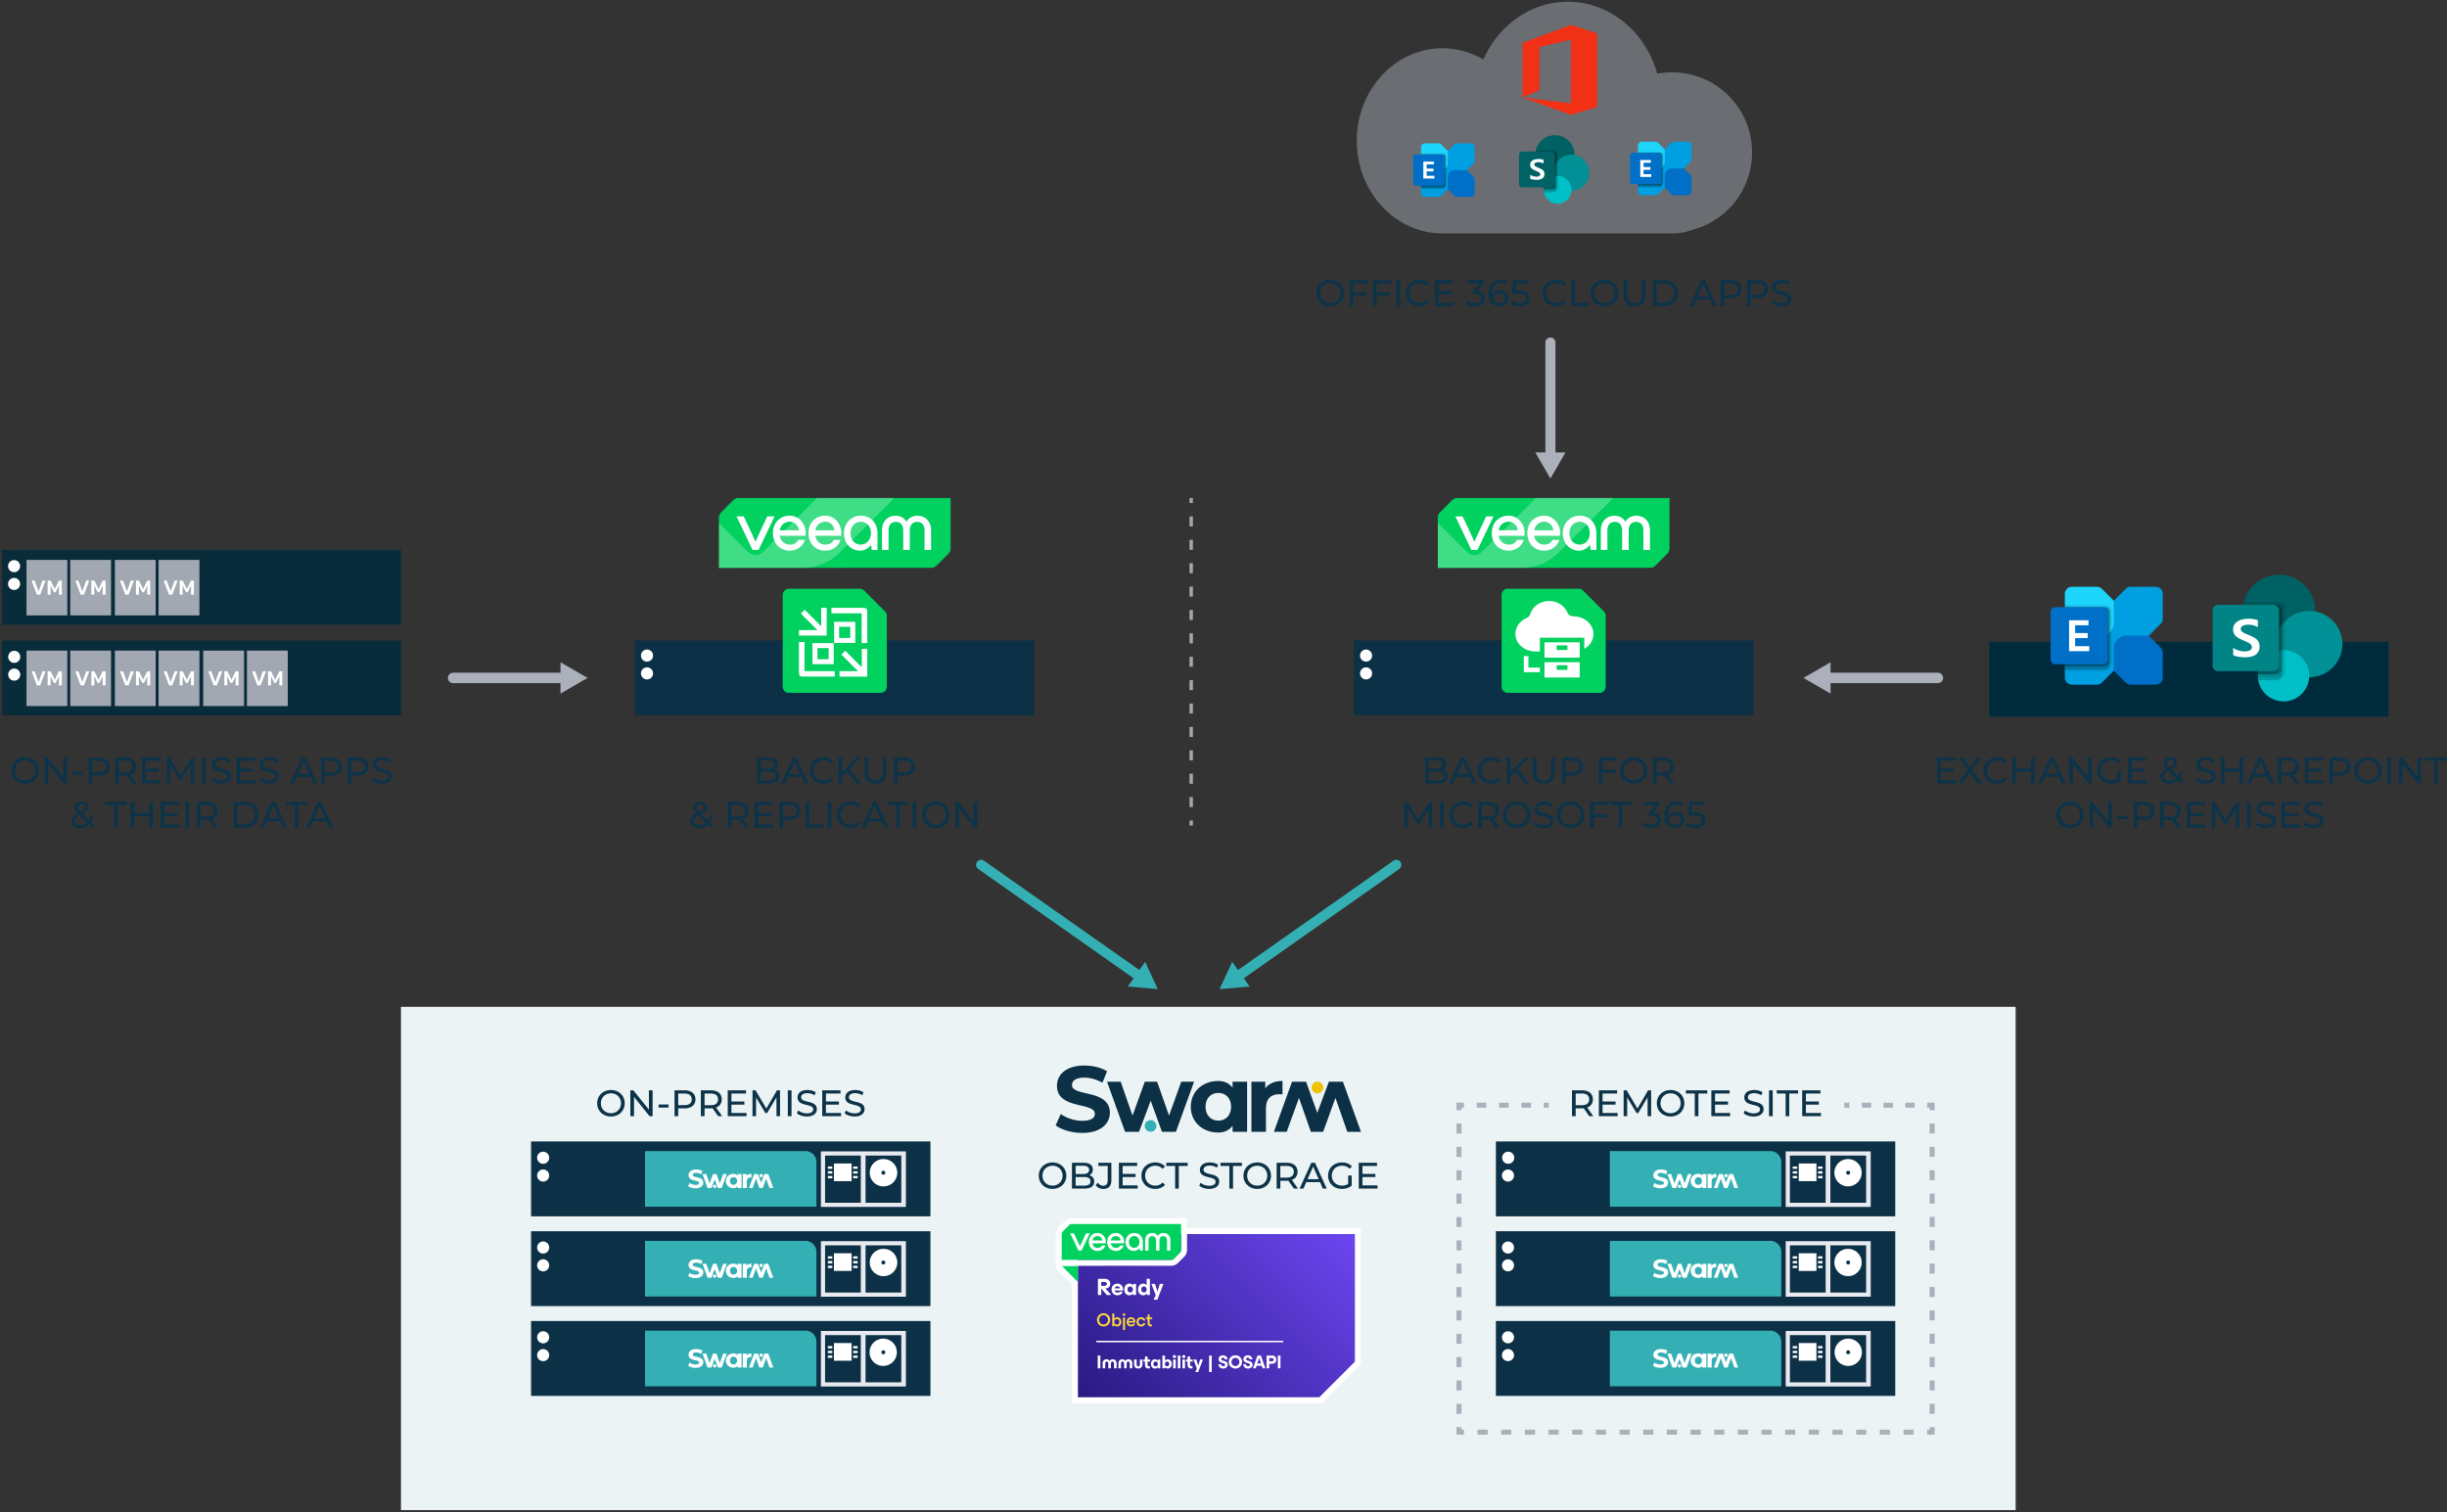 <?xml version="1.0" encoding="UTF-8"?> <svg xmlns="http://www.w3.org/2000/svg" width="728" height="450" fill="none" viewBox="0 0 728 450"><rect x="0" y="0" width="728" height="450" fill="#333333" stroke="none"/><path fill="#ECF3F5" d="M599.674 299.59H119.293v149.755h480.381V299.59Z"></path><path stroke="#ACB0BA" stroke-linecap="round" stroke-linejoin="round" stroke-width="3.114" d="M134.811 201.722h33.297"></path><path fill="#ACB0BA" d="m166.745 206.38 8.066-4.658-8.066-4.658v9.316Z"></path><path fill="#0D3349" d="M3.4 229.254c0-2.256 1.738-3.939 4.104-3.939 2.343 0 4.081 1.672 4.081 3.939 0 2.267-1.738 3.938-4.081 3.938-2.366 0-4.104-1.683-4.104-3.938Zm7.085 0c0-1.705-1.276-2.96-2.981-2.96-1.728 0-3.004 1.255-3.004 2.96s1.276 2.959 3.004 2.959c1.705 0 2.981-1.254 2.981-2.959Zm9.405-3.851v7.702h-.902l-4.621-5.744v5.744h-1.1v-7.702h.902l4.62 5.743v-5.743h1.1Zm1.78 4.225h2.96v.913h-2.96v-.913Zm10.958-1.54c0 1.672-1.21 2.684-3.213 2.684h-1.903v2.333h-1.1v-7.702h3.003c2.002 0 3.213 1.012 3.213 2.685Zm-1.1 0c0-1.101-.738-1.728-2.146-1.728h-1.87v3.455h1.87c1.408 0 2.146-.627 2.146-1.727Zm7.864 5.016-1.66-2.365a6.8 6.8 0 0 1-.485.022h-1.903v2.344h-1.1v-7.702h3.003c2.002 0 3.213 1.012 3.213 2.685 0 1.187-.617 2.046-1.695 2.431l1.827 2.586-1.2-.001Zm-.032-5.016c0-1.101-.738-1.728-2.146-1.728h-1.87v3.466h1.87c1.408 0 2.146-.639 2.146-1.738Zm8.47 4.06v.957h-5.59v-7.702h5.435v.957H43.34v2.366h3.861v.935h-3.86v2.486l4.488.001Zm8.92.957-.01-5.612-2.784 4.676h-.506l-2.783-4.643v5.579H49.61v-7.702h.902l3.212 5.413 3.169-5.413h.902l.011 7.702H56.75Zm3.365-7.702h1.1v7.702h-1.1v-7.702Zm2.707 6.822.407-.859c.572.517 1.55.891 2.54.891 1.332 0 1.904-.517 1.904-1.188 0-1.881-4.665-.693-4.665-3.553 0-1.189.925-2.201 2.95-2.201.9 0 1.836.243 2.474.682l-.362.88a3.98 3.98 0 0 0-2.113-.627c-1.31 0-1.87.551-1.87 1.222 0 1.881 4.664.704 4.664 3.531 0 1.177-.946 2.189-2.981 2.189-1.177 0-2.332-.396-2.948-.967Zm13.124-.077v.957h-5.59v-7.702h5.435v.957h-4.335v2.366h3.863v.935h-3.863v2.486l4.49.001Zm1.077.077.407-.859c.572.517 1.55.891 2.54.891 1.332 0 1.904-.517 1.904-1.188 0-1.881-4.665-.693-4.665-3.553 0-1.189.925-2.201 2.95-2.201.9 0 1.836.243 2.474.682l-.362.88a3.98 3.98 0 0 0-2.113-.627c-1.31 0-1.87.551-1.87 1.222 0 1.881 4.664.704 4.664 3.531 0 1.177-.946 2.189-2.981 2.189-1.177 0-2.332-.396-2.948-.967Zm15.399-1.046H88.33l-.847 1.926H86.35l3.487-7.702h1.09l3.498 7.702H93.27l-.848-1.926Zm-.385-.88-1.66-3.774-1.662 3.774h3.322Zm9.747-2.211c0 1.672-1.21 2.684-3.213 2.684h-1.903v2.333h-1.1v-7.702h3.004c2.002 0 3.212 1.012 3.212 2.685Zm-1.1 0c0-1.101-.736-1.728-2.145-1.728h-1.87v3.455h1.87c1.409 0 2.145-.627 2.145-1.727Zm8.931 0c0 1.672-1.21 2.684-3.212 2.684h-1.904v2.333H103.4v-7.702h3.003c2.002 0 3.212 1.012 3.212 2.685Zm-1.1 0c0-1.101-.736-1.728-2.145-1.728h-1.871v3.455h1.871c1.409 0 2.145-.627 2.145-1.727Zm2.123 4.137.407-.859c.572.517 1.551.891 2.541.891 1.331 0 1.903-.517 1.903-1.188 0-1.881-4.665-.693-4.665-3.553 0-1.189.925-2.201 2.95-2.201.901 0 1.837.243 2.474.682l-.362.88a3.982 3.982 0 0 0-2.112-.627c-1.31 0-1.871.551-1.871 1.222 0 1.881 4.665.704 4.665 3.531 0 1.177-.947 2.189-2.982 2.189-1.177 0-2.332-.396-2.948-.967Zm-83.104 14.201-1.023-1.024c-.67.65-1.551.991-2.574.991-1.562 0-2.696-.826-2.696-2.002 0-.947.54-1.607 1.87-2.366-.692-.693-.923-1.188-.923-1.76 0-1.035.814-1.728 2.079-1.728 1.166 0 1.914.606 1.914 1.606 0 .782-.462 1.343-1.64 2.014l1.904 1.893c.21-.397.374-.859.473-1.398l.847.275a5.064 5.064 0 0 1-.67 1.76l1.033 1.035-.594.704Zm-1.65-1.64-2.19-2.178c-1.078.605-1.418 1.056-1.418 1.672 0 .738.692 1.233 1.727 1.233.737 0 1.386-.243 1.881-.727Zm-2.717-4.543c0 .396.153.682.78 1.32 1.013-.572 1.343-.924 1.343-1.408 0-.507-.363-.848-1.023-.848-.693 0-1.1.385-1.1.936Zm10.769-.682h-2.64v-.957h6.37v.957h-2.641v6.744h-1.09v-6.744Zm11.551-.957v7.701h-1.101v-3.433h-4.422v3.433h-1.1v-7.701h1.1v3.311h4.422v-3.311h1.1Zm7.897 6.744v.957h-5.589v-7.701h5.435v.957h-4.335v2.365h3.862v.935h-3.862v2.487h4.49Zm1.781-6.744h1.1v7.701h-1.1v-7.701Zm8.559 7.701-1.661-2.366c-.155.011-.32.022-.485.022h-1.903v2.344h-1.1v-7.701h3.003c2.003 0 3.213 1.012 3.213 2.684 0 1.189-.616 2.046-1.694 2.432l1.826 2.585h-1.2Zm-.033-5.017c0-1.101-.737-1.727-2.145-1.727h-1.87v3.465h1.87c1.408 0 2.145-.638 2.145-1.738Zm5.84-2.684h3.246c2.475 0 4.159 1.562 4.159 3.85 0 2.288-1.684 3.851-4.16 3.851h-3.245v-7.701Zm3.18 6.744c1.904 0 3.124-1.166 3.124-2.894 0-1.727-1.22-2.893-3.124-2.893h-2.08v5.787h2.08Zm10.702-.968h-4.091l-.848 1.925H77.34l3.487-7.701h1.09l3.498 7.701H84.26l-.848-1.925Zm-.384-.881-1.661-3.773-1.662 3.773h3.323Zm4.674-3.938h-2.64v-.957h6.37v.957h-2.64v6.744h-1.09v-6.744Zm9.45 4.819H93.06l-.848 1.925H91.08l3.488-7.701h1.088l3.5 7.701H98l-.847-1.925Zm-.385-.881-1.661-3.773-1.661 3.773h3.322Z"></path><path fill="#092C3B" d="M119.293 163.618H.597v22.262h118.696v-22.262Z"></path><path fill="#fff" d="M4.192 170.255a1.797 1.797 0 1 0 0-3.594 1.797 1.797 0 0 0 0 3.594Zm0 5.296a1.797 1.797 0 1 0 0-3.594 1.797 1.797 0 0 0 0 3.594Z"></path><path fill="#A1A8B1" d="M20.027 166.603H7.887v16.51h12.14v-16.51Z"></path><path fill="#fff" d="M9.39 172.759h.92l1.159 3.212 1.167-3.212h.919l-1.596 4.197h-.965l-1.604-4.197Zm4.778 0h.887l1.231 2.522 1.232-2.522h.88v4.197h-.88v-2.732l-.977 2.009h-.509l-.984-2.009v2.732h-.88v-4.197Z"></path><path fill="#A1A8B1" d="M33.038 166.603h-12.14v16.51h12.14v-16.51Z"></path><path fill="#fff" d="M22.402 172.759h.919l1.16 3.212 1.166-3.212h.92l-1.597 4.197h-.965l-1.603-4.197Zm4.778 0h.886l1.232 2.522 1.232-2.522h.88v4.197h-.88v-2.732l-.978 2.009h-.508l-.985-2.009v2.732h-.88v-4.197Z"></path><path fill="#A1A8B1" d="M46.313 166.603h-12.14v16.51h12.14v-16.51Z"></path><path fill="#fff" d="M35.676 172.759h.92l1.16 3.212 1.166-3.212h.92l-1.597 4.197h-.965l-1.604-4.197Zm4.778 0h.887l1.231 2.522 1.233-2.522h.88v4.197h-.88v-2.732l-.978 2.009h-.508l-.985-2.009v2.732h-.88v-4.197Z"></path><path fill="#A1A8B1" d="M59.325 166.603h-12.14v16.51h12.14v-16.51Z"></path><path fill="#fff" d="M48.688 172.759h.92l1.159 3.212 1.167-3.212h.919l-1.597 4.197h-.965l-1.603-4.197Zm4.777 0h.887l1.232 2.522 1.232-2.522h.88v4.197h-.88v-2.732l-.977 2.009h-.509l-.985-2.009v2.732h-.88v-4.197Z"></path><path fill="#092C3B" d="M119.293 190.602H.597v22.261h118.696v-22.261Z"></path><path fill="#fff" d="M4.192 197.238a1.797 1.797 0 1 0 0-3.593 1.797 1.797 0 0 0 0 3.593Zm0 5.296a1.797 1.797 0 1 0 0-3.593 1.797 1.797 0 0 0 0 3.593Z"></path><path fill="#A1A8B1" d="M20.027 193.586H7.887v16.51h12.14v-16.51Z"></path><path fill="#fff" d="M9.39 199.742h.92l1.159 3.213 1.167-3.213h.919l-1.596 4.197h-.965l-1.604-4.197Zm4.778 0h.887l1.231 2.522 1.232-2.522h.88v4.197h-.88v-2.731l-.977 2.008h-.509l-.984-2.008v2.731h-.88v-4.197Z"></path><path fill="#A1A8B1" d="M33.038 193.586h-12.14v16.51h12.14v-16.51Z"></path><path fill="#fff" d="M22.402 199.742h.919l1.16 3.213 1.166-3.213h.92l-1.597 4.197h-.965l-1.603-4.197Zm4.778 0h.886l1.232 2.522 1.232-2.522h.88v4.197h-.88v-2.731l-.978 2.008h-.508l-.985-2.008v2.731h-.88v-4.197Z"></path><path fill="#A1A8B1" d="M46.313 193.586h-12.14v16.51h12.14v-16.51Z"></path><path fill="#fff" d="M35.676 199.742h.92l1.16 3.213 1.166-3.213h.92l-1.597 4.197h-.965l-1.604-4.197Zm4.778 0h.887l1.231 2.522 1.233-2.522h.88v4.197h-.88v-2.731l-.978 2.008h-.508l-.985-2.008v2.731h-.88v-4.197Z"></path><path fill="#A1A8B1" d="M59.325 193.586h-12.14v16.51h12.14v-16.51Z"></path><path fill="#fff" d="M48.688 199.742h.92l1.159 3.213 1.167-3.213h.919l-1.597 4.197h-.965l-1.603-4.197Zm4.777 0h.887l1.232 2.522 1.232-2.522h.88v4.197h-.88v-2.731l-.977 2.008h-.509l-.985-2.008v2.731h-.88v-4.197Z"></path><path fill="#A1A8B1" d="M72.6 193.586H60.46v16.51H72.6v-16.51Z"></path><path fill="#fff" d="M61.963 199.742h.92l1.159 3.213 1.167-3.213h.919l-1.597 4.197h-.965l-1.603-4.197Zm4.777 0h.887l1.232 2.522 1.232-2.522h.88v4.197h-.88v-2.731l-.977 2.008h-.509l-.985-2.008v2.731h-.88v-4.197Z"></path><path fill="#A1A8B1" d="M85.611 193.586h-12.14v16.51h12.14v-16.51Z"></path><path fill="#fff" d="M74.975 199.742h.919l1.16 3.213 1.166-3.213h.92l-1.597 4.197h-.965l-1.603-4.197Zm4.777 0h.887l1.231 2.522 1.233-2.522h.88v4.197h-.88v-2.731l-.978 2.008h-.508l-.985-2.008v2.731h-.88v-4.197Z"></path><path stroke="#ACB0BA" stroke-linecap="round" stroke-linejoin="round" stroke-width="3.114" d="M576.535 201.722h-33.296"></path><path fill="#ACB0BA" d="m544.602 197.064-8.067 4.658 8.067 4.658v-9.316Z"></path><path stroke="#ACB0BA" stroke-linecap="round" stroke-linejoin="round" stroke-width="3" d="M461.265 101.926v34.022"></path><path fill="#ACB0BA" d="m456.778 134.635 4.487 7.771 4.487-7.771h-8.974Z"></path><path fill="#0D3349" d="M430.645 231.025c0 1.32-1.001 2.08-2.948 2.08h-3.675v-7.702h3.455c1.771 0 2.761.748 2.761 1.992 0 .835-.429 1.418-1.034 1.715.869.243 1.441.892 1.441 1.915Zm-5.522-4.731v2.465h2.255c1.122 0 1.76-.418 1.76-1.233 0-.814-.638-1.232-1.76-1.232h-2.255Zm4.411 4.643c0-.891-.66-1.288-1.881-1.288h-2.53v2.564h2.53c1.221 0 1.881-.385 1.881-1.276Zm7.722.242h-4.093l-.847 1.926h-1.134l3.489-7.702h1.089l3.498 7.702h-1.155l-.847-1.926Zm-.385-.88-1.661-3.774-1.661 3.774h3.322Zm2.793-1.045c0-2.277 1.738-3.939 4.082-3.939 1.188 0 2.223.408 2.927 1.2l-.716.692c-.594-.627-1.319-.913-2.167-.913-1.738 0-3.025 1.255-3.025 2.96s1.287 2.959 3.025 2.959c.848 0 1.573-.297 2.167-.924l.716.694c-.704.792-1.739 1.21-2.938 1.21-2.333 0-4.071-1.662-4.071-3.939Zm11.089.429-1.409 1.43v1.992h-1.1v-7.702h1.1v4.302l4.181-4.302h1.254l-3.29 3.465 3.499 4.236h-1.287l-2.948-3.421Zm5.224.099v-4.379h1.101v4.334c0 1.706.78 2.476 2.167 2.476 1.386 0 2.179-.77 2.179-2.476v-4.334h1.066v4.379c0 2.233-1.221 3.41-3.256 3.41-2.024 0-3.257-1.177-3.257-3.41Zm14.983-1.694c0 1.672-1.21 2.684-3.213 2.684h-1.903v2.333h-1.1v-7.702h3.003c2.003 0 3.213 1.012 3.213 2.685Zm-1.101 0c0-1.101-.736-1.728-2.144-1.728h-1.871v3.455h1.871c1.408 0 2.144-.627 2.144-1.727Zm6.885-1.728v2.685h3.862v.946h-3.862v3.114h-1.1v-7.702h5.435v.957h-4.335Zm5.171 2.894c0-2.256 1.738-3.939 4.103-3.939 2.343 0 4.081 1.672 4.081 3.939 0 2.267-1.738 3.938-4.081 3.938-2.365 0-4.103-1.683-4.103-3.938Zm7.085 0c0-1.705-1.277-2.96-2.982-2.96-1.727 0-3.003 1.255-3.003 2.96s1.276 2.959 3.003 2.959c1.706 0 2.982-1.254 2.982-2.959Zm7.931 3.85-1.662-2.365a6.811 6.811 0 0 1-.484.022h-1.903v2.344h-1.1v-7.702h3.003c2.003 0 3.213 1.012 3.213 2.685 0 1.187-.616 2.046-1.694 2.431l1.826 2.586-1.199-.001Zm-.034-5.016c0-1.101-.736-1.728-2.144-1.728h-1.871v3.466h1.871c1.408 0 2.144-.639 2.144-1.738Zm-71.888 18.217-.012-5.611-2.783 4.675h-.506l-2.783-4.642v5.578h-1.057v-7.701h.902l3.212 5.413 3.169-5.413h.902l.011 7.701h-1.055Zm3.364-7.701h1.1v7.701h-1.1v-7.701Zm2.783 3.85c0-2.277 1.738-3.938 4.082-3.938 1.188 0 2.222.407 2.926 1.199l-.715.693c-.594-.628-1.32-.913-2.167-.913-1.738 0-3.025 1.254-3.025 2.959s1.287 2.959 3.025 2.959c.847 0 1.573-.297 2.167-.924l.715.694c-.704.792-1.738 1.21-2.938 1.21-2.332 0-4.07-1.661-4.07-3.939Zm13.729 3.851-1.661-2.366c-.155.011-.32.022-.485.022h-1.903v2.344h-1.1v-7.701h3.003c2.002 0 3.213 1.012 3.213 2.684 0 1.189-.616 2.046-1.694 2.432l1.826 2.585h-1.199Zm-.034-5.017c0-1.101-.737-1.727-2.145-1.727h-1.87v3.465h1.87c1.408 0 2.145-.638 2.145-1.738Zm2.254 1.166c0-2.255 1.739-3.938 4.105-3.938 2.343 0 4.081 1.672 4.081 3.938 0 2.267-1.738 3.939-4.081 3.939-2.366 0-4.105-1.684-4.105-3.939Zm7.086 0c0-1.705-1.276-2.959-2.981-2.959-1.728 0-3.004 1.254-3.004 2.959s1.276 2.959 3.004 2.959c1.705 0 2.981-1.254 2.981-2.959Zm2.077 2.971.408-.859c.572.518 1.55.892 2.541.892 1.331 0 1.903-.518 1.903-1.188 0-1.882-4.664-.694-4.664-3.554 0-1.189.924-2.2 2.948-2.2.902 0 1.837.242 2.476.681l-.364.881a3.968 3.968 0 0 0-2.112-.627c-1.31 0-1.87.55-1.87 1.221 0 1.881 4.664.704 4.664 3.531 0 1.178-.946 2.19-2.981 2.19-1.177 0-2.332-.396-2.949-.968Zm6.909-2.971c0-2.255 1.738-3.938 4.103-3.938 2.343 0 4.081 1.672 4.081 3.938 0 2.267-1.738 3.939-4.081 3.939-2.365 0-4.103-1.684-4.103-3.939Zm7.085 0c0-1.705-1.277-2.959-2.982-2.959-1.727 0-3.004 1.254-3.004 2.959s1.277 2.959 3.004 2.959c1.705 0 2.982-1.254 2.982-2.959Zm3.881-2.893v2.684h3.863v.946h-3.863v3.114h-1.099v-7.701h5.434v.957h-4.335Zm7.469 0h-2.64v-.957h6.37v.957h-2.641v6.744h-1.089v-6.744Zm12.529 4.477c0 1.299-.957 2.355-2.915 2.355-1.1 0-2.178-.352-2.828-.935l.507-.869c.517.483 1.375.824 2.321.824 1.155 0 1.815-.527 1.815-1.363 0-.815-.583-1.343-1.903-1.343h-.616v-.769l1.936-2.377h-3.707v-.957h5.083v.748l-2.014 2.486c1.54.143 2.321 1.013 2.321 2.2Zm6.986-.077c0 1.485-1.199 2.432-2.729 2.432-2.068 0-3.234-1.386-3.234-3.84 0-2.629 1.485-4.037 3.642-4.037.725 0 1.418.142 1.914.451l-.418.858c-.397-.264-.925-.363-1.475-.363-1.562 0-2.564.978-2.564 2.904 0 .088.001.176.012.276.44-.661 1.254-1.013 2.211-1.013 1.529 0 2.641.913 2.641 2.332Zm-1.068.044c0-.901-.682-1.484-1.76-1.484-1.045 0-1.771.648-1.771 1.496 0 .792.638 1.485 1.826 1.485 1.001 0 1.705-.583 1.705-1.497Zm7.293-.011c0 1.331-.946 2.399-2.915 2.399-1.089 0-2.168-.352-2.827-.935l.506-.869c.517.483 1.375.824 2.311.824 1.166 0 1.826-.539 1.826-1.375 0-.869-.551-1.408-2.333-1.408h-1.749l.407-4.026h4.346v.957h-3.422l-.209 2.112h.858c2.299 0 3.201.957 3.201 2.321Z"></path><path fill="#0C3046" d="M521.629 190.581H402.82v22.283h118.809v-22.283Z"></path><path fill="#fff" d="M406.419 196.871a1.799 1.799 0 1 0-.002-3.598 1.799 1.799 0 0 0 .002 3.598Zm0 5.301a1.798 1.798 0 1 0 0-3.596 1.798 1.798 0 0 0 0 3.596Z"></path><path fill="#0D3349" d="M581.88 232.148v.957h-5.589v-7.702h5.434v.957h-4.334v2.366h3.862v.935h-3.862v2.486l4.489.001Zm6.534.957-2.311-3.18-2.277 3.18h-1.264l2.893-3.951-2.718-3.751h1.254l2.156 2.959 2.135-2.959h1.199l-2.717 3.719 2.916 3.983h-1.266Zm1.66-3.851c0-2.277 1.738-3.939 4.082-3.939 1.188 0 2.222.408 2.926 1.2l-.715.692c-.594-.627-1.32-.913-2.167-.913-1.738 0-3.025 1.255-3.025 2.96s1.287 2.959 3.025 2.959c.847 0 1.573-.297 2.167-.924l.715.694c-.704.792-1.738 1.21-2.938 1.21-2.332 0-4.07-1.662-4.07-3.939Zm15.203-3.851v7.702h-1.1v-3.433h-4.423v3.433h-1.1v-7.702h1.1v3.312h4.423v-3.312h1.1Zm7.216 5.776H608.4l-.847 1.926h-1.133l3.487-7.702h1.089l3.499 7.702h-1.155l-.847-1.926Zm-.386-.88-1.661-3.774-1.661 3.774h3.322Zm10.154-4.896v7.702h-.903l-4.62-5.744v5.744h-1.1v-7.702h.902l4.62 5.743v-5.743h1.101Zm7.644 3.807h1.057v3.003c-.771.649-1.837.979-2.915.979-2.366 0-4.104-1.661-4.104-3.938s1.738-3.939 4.125-3.939c1.222 0 2.256.408 2.96 1.188l-.682.683c-.638-.617-1.365-.892-2.234-.892-1.782 0-3.069 1.243-3.069 2.96 0 1.694 1.287 2.959 3.059 2.959.649 0 1.254-.143 1.803-.495v-2.508Zm8.745 2.938v.957h-5.589v-7.702h5.435v.957h-4.334v2.366h3.861v.935h-3.861v2.486l4.488.001Zm10.373 1.078L648 232.202c-.671.65-1.551.99-2.574.99-1.562 0-2.696-.825-2.696-2.002 0-.946.54-1.606 1.871-2.366-.693-.692-.924-1.187-.924-1.76 0-1.034.814-1.727 2.079-1.727 1.166 0 1.914.605 1.914 1.606 0 .781-.462 1.342-1.639 2.014l1.904 1.892c.209-.396.374-.858.472-1.397l.848.275c-.132.682-.363 1.276-.671 1.76l1.033 1.034-.594.705Zm-1.65-1.64-2.19-2.178c-1.078.605-1.418 1.056-1.418 1.672 0 .737.693 1.232 1.727 1.232.737 0 1.386-.242 1.881-.726Zm-2.717-4.544c0 .396.153.683.781 1.32 1.012-.572 1.342-.923 1.342-1.408 0-.506-.363-.847-1.023-.847-.693 0-1.1.385-1.1.935Zm8.535 5.183.407-.859c.573.517 1.551.891 2.541.891 1.332 0 1.904-.517 1.904-1.188 0-1.881-4.665-.693-4.665-3.553 0-1.189.925-2.201 2.949-2.201.901 0 1.837.243 2.475.682l-.363.88a3.98 3.98 0 0 0-2.112-.627c-1.31 0-1.871.551-1.871 1.222 0 1.881 4.665.704 4.665 3.531 0 1.177-.946 2.189-2.982 2.189-1.176 0-2.332-.396-2.948-.967Zm14.158-6.822v7.702h-1.1v-3.433h-4.423v3.433h-1.1v-7.702h1.1v3.312h4.423v-3.312h1.1Zm7.216 5.776h-4.092l-.847 1.926h-1.133l3.487-7.702h1.089l3.499 7.702h-1.155l-.848-1.926Zm-.384-.88-1.662-3.774-1.661 3.774h3.323Zm8.678 2.805-1.661-2.365a6.811 6.811 0 0 1-.484.022h-1.903v2.344h-1.1v-7.702h3.003c2.003 0 3.213 1.012 3.213 2.685 0 1.187-.616 2.046-1.695 2.431l1.827 2.586-1.2-.001Zm-.033-5.016c0-1.101-.736-1.728-2.144-1.728h-1.871v3.466h1.871c1.408 0 2.144-.639 2.144-1.738Zm8.471 4.06v.957h-5.589v-7.702h5.434v.957h-4.335v2.366h3.863v.935h-3.863v2.486l4.49.001Zm7.996-4.06c0 1.672-1.21 2.684-3.213 2.684h-1.903v2.333h-1.1v-7.702h3.003c2.003 0 3.213 1.012 3.213 2.685Zm-1.101 0c0-1.101-.736-1.728-2.144-1.728h-1.871v3.455h1.871c1.408 0 2.144-.627 2.144-1.727Zm2.2 1.166c0-2.256 1.739-3.939 4.104-3.939 2.343 0 4.081 1.672 4.081 3.939 0 2.267-1.738 3.938-4.081 3.938-2.365 0-4.104-1.683-4.104-3.938Zm7.085 0c0-1.705-1.276-2.96-2.981-2.96-1.728 0-3.004 1.255-3.004 2.96s1.276 2.959 3.004 2.959c1.705 0 2.981-1.254 2.981-2.959Zm2.783-3.851h1.099v7.702h-1.099v-7.702Zm10.032 0v7.702h-.902l-4.621-5.744v5.744h-1.1v-7.702h.902l4.62 5.743v-5.743h1.101Zm3.839.957h-2.641v-.957h6.37v.957h-2.64v6.744h-1.089v-6.744Zm-112.349 16.094c0-2.255 1.738-3.938 4.104-3.938 2.343 0 4.082 1.672 4.082 3.938 0 2.267-1.739 3.939-4.082 3.939-2.366 0-4.104-1.684-4.104-3.939Zm7.085 0c0-1.705-1.276-2.959-2.981-2.959-1.728 0-3.003 1.254-3.003 2.959s1.275 2.959 3.003 2.959c1.705 0 2.981-1.254 2.981-2.959Zm9.405-3.85v7.701h-.902l-4.621-5.743v5.743h-1.1v-7.701h.902l4.621 5.743v-5.743h1.1Zm1.78 4.224h2.961v.913h-2.961v-.913Zm10.958-1.54c0 1.672-1.21 2.685-3.212 2.685h-1.903v2.332h-1.101v-7.701h3.004c2.002 0 3.212 1.012 3.212 2.684Zm-1.1 0c0-1.1-.737-1.727-2.145-1.727h-1.87v3.455h1.87c1.408 0 2.145-.628 2.145-1.728Zm7.864 5.017-1.661-2.366a6.756 6.756 0 0 1-.483.022h-1.903v2.344h-1.101v-7.701h3.004c2.002 0 3.212 1.012 3.212 2.684 0 1.189-.617 2.046-1.695 2.432l1.827 2.585h-1.2Zm-.032-5.017c0-1.101-.737-1.727-2.145-1.727h-1.87v3.465h1.87c1.408 0 2.145-.638 2.145-1.738Zm8.47 4.06v.957h-5.589v-7.701h5.435v.957h-4.335v2.365h3.862v.935h-3.862v2.487h4.489Zm8.921.957-.011-5.611-2.783 4.675h-.506l-2.784-4.642v5.578h-1.056v-7.701h.902l3.212 5.413 3.169-5.413h.902l.011 7.701h-1.056Zm3.365-7.701h1.099v7.701h-1.099v-7.701Zm2.706 6.821.407-.859c.573.518 1.551.892 2.541.892 1.331 0 1.903-.518 1.903-1.188 0-1.882-4.664-.694-4.664-3.554 0-1.189.924-2.2 2.949-2.2.901 0 1.837.242 2.474.681l-.362.881a3.973 3.973 0 0 0-2.112-.627c-1.31 0-1.871.55-1.871 1.221 0 1.881 4.665.704 4.665 3.531 0 1.178-.947 2.19-2.982 2.19-1.177 0-2.332-.396-2.948-.968Zm13.124-.077v.957h-5.589v-7.701h5.435v.957h-4.335v2.365h3.862v.935h-3.862v2.487h4.489Zm1.077.077.407-.859c.573.518 1.551.892 2.541.892 1.331 0 1.904-.518 1.904-1.188 0-1.882-4.665-.694-4.665-3.554 0-1.189.924-2.2 2.949-2.2.901 0 1.837.242 2.475.681l-.363.881a3.973 3.973 0 0 0-2.112-.627c-1.31 0-1.871.55-1.871 1.221 0 1.881 4.665.704 4.665 3.531 0 1.178-.947 2.19-2.982 2.19-1.176 0-2.332-.396-2.948-.968Z"></path><path fill="#002B3C" d="M710.6 190.952H591.8v22.3h118.8v-22.3Z"></path><path fill="#006164" d="M678.033 192.544c5.949 0 10.772-4.823 10.772-10.772S683.982 171 678.033 171s-10.772 4.823-10.772 10.772 4.823 10.772 10.772 10.772Z"></path><path fill="#009095" d="M687.01 201.519c5.453 0 9.874-4.421 9.874-9.874s-4.421-9.874-9.874-9.874-9.874 4.421-9.874 9.874 4.421 9.874 9.874 9.874Z"></path><path fill="#00BFC7" d="M679.379 208.702a7.63 7.63 0 1 0 0-15.26 7.63 7.63 0 0 0 0 15.26Z"></path><path fill="#000" d="M679.828 180.722v19.156a1.654 1.654 0 0 1-1.643 1.643h-6.427c-.009-.153-.009-.3-.009-.449-.003-.15.003-.3.018-.449a7.6 7.6 0 0 1 4.569-6.544v-1.67c-5.869-.93-9.873-6.442-8.943-12.311l.02-.122c.045-.303.108-.604.189-.9h10.584a1.648 1.648 0 0 1 1.642 1.646Z" opacity=".1"></path><path fill="#000" d="M677.288 179.976h-9.875c-.997 5.858 2.942 11.415 8.8 12.414.177.031.356.056.534.078-2.783 1.319-4.81 5.067-4.983 8.155a3.737 3.737 0 0 0-.018.449 5.927 5.927 0 0 0 .126 1.349h5.413a1.65 1.65 0 0 0 1.517-1.023 1.59 1.59 0 0 0 .126-.62v-19.159a1.65 1.65 0 0 0-1.64-1.643Z" opacity=".2"></path><path fill="#000" d="M677.288 179.976h-9.875c-.998 5.858 2.942 11.416 8.8 12.415.12.02.24.039.361.055-2.693 1.415-4.641 5.154-4.81 8.177h5.521a1.657 1.657 0 0 0 1.643-1.643v-17.361a1.65 1.65 0 0 0-1.64-1.643Z" opacity=".2"></path><path fill="#000" d="M676.39 179.976h-8.977a10.764 10.764 0 0 0 7.963 12.238 14.838 14.838 0 0 0-3.609 8.409h4.623a1.65 1.65 0 0 0 1.643-1.643v-17.361a1.645 1.645 0 0 0-1.643-1.643Z" opacity=".2"></path><path fill="url(#a)" d="M659.93 179.976h16.457c.909 0 1.646.737 1.646 1.646v16.458c0 .436-.174.855-.482 1.164a1.65 1.65 0 0 1-1.164.481H659.93a1.648 1.648 0 0 1-1.646-1.645v-16.458c0-.909.737-1.646 1.646-1.646Z"></path><path fill="#fff" d="M665.633 189.652a3.041 3.041 0 0 1-.941-1 2.706 2.706 0 0 1-.328-1.362c-.02-.643.197-1.27.61-1.763a3.6 3.6 0 0 1 1.621-1.058 6.849 6.849 0 0 1 2.214-.343 8.42 8.42 0 0 1 2.918.409v2.064a4.564 4.564 0 0 0-1.32-.538 6.418 6.418 0 0 0-1.543-.185 3.346 3.346 0 0 0-1.586.335 1.039 1.039 0 0 0-.628.954.965.965 0 0 0 .269.675 2.4 2.4 0 0 0 .718.513c.299.149.748.348 1.346.595.066.02.131.046.193.077.59.23 1.158.51 1.7.837.409.253.751.6 1 1.011.256.467.38.994.359 1.526.029.66-.173 1.31-.571 1.837a3.205 3.205 0 0 1-1.526 1.027 6.946 6.946 0 0 1-2.176.316 11.46 11.46 0 0 1-1.975-.162 6.76 6.76 0 0 1-1.6-.47v-2.175a5.18 5.18 0 0 0 1.616.772 6.31 6.31 0 0 0 1.783.285 3.063 3.063 0 0 0 1.616-.343c.348-.196.56-.568.551-.968a1.04 1.04 0 0 0-.3-.742 3.086 3.086 0 0 0-.841-.586c-.36-.179-.889-.416-1.587-.71a9.01 9.01 0 0 1-1.592-.828Z"></path><path fill="#009FE2" d="M641.317 174.597h-7.407a2.116 2.116 0 0 0-1.5.62L614.93 192.7a2.114 2.114 0 0 0-.621 1.5v7.407a2.118 2.118 0 0 0 2.118 2.118h7.407a2.11 2.11 0 0 0 1.5-.621l17.483-17.482c.398-.398.621-.937.62-1.5v-7.407a2.117 2.117 0 0 0-2.117-2.117l-.003-.001Z"></path><path fill="#006FC8" d="M641.317 203.722h-7.407a2.116 2.116 0 0 1-1.5-.621l-3.54-3.54v-6.616a3.786 3.786 0 0 1 3.786-3.786h6.616l3.54 3.541c.398.398.621.938.62 1.5v7.407a2.12 2.12 0 0 1-2.117 2.118l.002-.003Z"></path><path fill="#1DD4FB" d="M616.427 174.597h7.407a2.115 2.115 0 0 1 1.5.62l3.541 3.54v6.616a3.786 3.786 0 0 1-3.786 3.786h-6.619l-3.54-3.54a2.12 2.12 0 0 1-.621-1.5v-7.407a2.117 2.117 0 0 1 2.118-2.115Z"></path><path fill="#000" d="M627.658 182.078v15.982a.993.993 0 0 1-.024.243 1.4 1.4 0 0 1-1.39 1.171h-11.935v-18.81h11.935c.78-.001 1.412.63 1.414 1.409v.005Z" opacity=".2"></path><path fill="#000" d="M628.265 182.078v14.774a2.039 2.039 0 0 1-2.021 2.02h-11.935v-18.814h11.935a2.027 2.027 0 0 1 2.021 2.02Z" opacity=".1"></path><path fill="#000" d="M627.658 182.078v14.774a1.412 1.412 0 0 1-1.409 1.414h-11.94v-17.6h11.935c.78-.001 1.412.63 1.414 1.409v.003Z" opacity=".2"></path><path fill="#000" d="M627.052 182.078v14.774a1.413 1.413 0 0 1-1.409 1.414h-11.334v-17.6h11.329c.779 0 1.412.63 1.414 1.409v.003Z" opacity=".1"></path><path fill="#006FC8" d="M625.636 180.664h-14.158c-.782 0-1.416.634-1.416 1.416v14.158c0 .782.634 1.416 1.416 1.416h14.158c.782 0 1.416-.634 1.416-1.416V182.08c0-.782-.634-1.416-1.416-1.416Z"></path><path fill="#fff" d="M621.339 186.052h-3.973v2.323h3.734v1.489h-3.729v2.413h4.185v1.483h-5.988v-9.2h5.776l-.005 1.492Z"></path><path fill="#0D3349" d="M391.633 87.198c0-2.255 1.738-3.938 4.103-3.938 2.344 0 4.082 1.672 4.082 3.938s-1.738 3.939-4.082 3.939c-2.365 0-4.103-1.683-4.103-3.939Zm7.085 0c0-1.705-1.277-2.96-2.982-2.96-1.727 0-3.003 1.255-3.003 2.96s1.276 2.96 3.003 2.96c1.705 0 2.982-1.255 2.982-2.96Zm3.881-2.893v2.684h3.862v.947h-3.862v3.113H401.5v-7.701h5.434v.957h-4.335Zm6.986 0v2.684h3.861v.947h-3.861v3.113h-1.1v-7.701h5.435v.957h-4.335Zm5.885-.957h1.1v7.7h-1.1v-7.7Zm2.783 3.85c0-2.277 1.737-3.938 4.081-3.938 1.188 0 2.223.407 2.927 1.199l-.716.693c-.594-.627-1.319-.913-2.167-.913-1.738 0-3.025 1.254-3.025 2.96 0 1.704 1.287 2.959 3.025 2.959.848 0 1.573-.297 2.167-.924l.716.693c-.704.792-1.739 1.21-2.938 1.21-2.333 0-4.07-1.661-4.07-3.939Zm14.169 2.894v.957h-5.589v-7.701h5.434v.957h-4.335v2.365h3.862v.936h-3.862v2.486h4.49Zm9.383-1.309c0 1.298-.957 2.354-2.916 2.354-1.1 0-2.178-.352-2.827-.935l.505-.87c.518.485 1.376.826 2.322.826 1.155 0 1.815-.529 1.815-1.365 0-.814-.583-1.342-1.903-1.342h-.616v-.77l1.936-2.376h-3.707v-.957h5.082v.748l-2.013 2.486c1.54.143 2.322 1.012 2.322 2.2Zm6.984-.077c0 1.485-1.199 2.43-2.729 2.43-2.068 0-3.234-1.385-3.234-3.839 0-2.629 1.485-4.037 3.642-4.037.725 0 1.419.143 1.914.451l-.418.858c-.397-.264-.924-.363-1.475-.363-1.561 0-2.562.98-2.562 2.904 0 .088 0 .176.01.275.44-.66 1.254-1.012 2.211-1.012 1.53 0 2.641.913 2.641 2.333Zm-1.067.043c0-.902-.682-1.485-1.76-1.485-1.046 0-1.772.65-1.772 1.497 0 .792.638 1.485 1.826 1.485 1.001 0 1.706-.583 1.706-1.496Zm7.292-.011c0 1.332-.945 2.399-2.915 2.399-1.088 0-2.167-.352-2.827-.935l.506-.87c.517.485 1.375.826 2.311.826 1.166 0 1.826-.54 1.826-1.375 0-.87-.55-1.408-2.332-1.408h-1.75l.407-4.027h4.346v.957h-3.422l-.209 2.112h.858c2.3 0 3.201.958 3.201 2.321Zm3.873-1.54c0-2.277 1.737-3.938 4.081-3.938 1.188 0 2.222.407 2.927 1.199l-.715.693c-.595-.627-1.321-.913-2.168-.913-1.739 0-3.026 1.254-3.026 2.96 0 1.704 1.287 2.959 3.026 2.959.847 0 1.573-.297 2.168-.924l.715.693c-.705.792-1.739 1.21-2.938 1.21-2.333 0-4.07-1.661-4.07-3.939Zm8.58-3.85h1.099v6.744h4.17v.957h-5.269v-7.701Zm5.763 3.85c0-2.255 1.739-3.938 4.104-3.938 2.343 0 4.081 1.672 4.081 3.938s-1.738 3.939-4.081 3.939c-2.365 0-4.104-1.683-4.104-3.939Zm7.085 0c0-1.705-1.276-2.96-2.981-2.96-1.728 0-3.004 1.255-3.004 2.96s1.276 2.96 3.004 2.96c1.705 0 2.981-1.255 2.981-2.96Zm2.716.529v-4.38h1.101v4.335c0 1.706.781 2.476 2.167 2.476 1.386 0 2.178-.77 2.178-2.476v-4.334h1.068v4.379c0 2.233-1.222 3.41-3.257 3.41-2.024 0-3.257-1.177-3.257-3.41Zm8.768-4.379h3.245c2.475 0 4.159 1.562 4.159 3.85 0 2.288-1.684 3.85-4.159 3.85h-3.245v-7.7Zm3.179 6.744c1.904 0 3.124-1.167 3.124-2.894s-1.22-2.893-3.124-2.893h-2.08v5.787h2.08Zm13.771-.968h-4.092l-.848 1.925h-1.132l3.487-7.701h1.089l3.499 7.7h-1.156l-.847-1.924Zm-.385-.88-1.661-3.774-1.661 3.774h3.322Zm9.747-2.212c0 1.672-1.21 2.684-3.213 2.684h-1.903v2.333h-1.1v-7.701h3.003c2.003 0 3.213 1.012 3.213 2.684Zm-1.1 0c0-1.1-.737-1.727-2.145-1.727h-1.871v3.454h1.871c1.408 0 2.145-.627 2.145-1.727Zm8.932 0c0 1.672-1.21 2.684-3.213 2.684h-1.903v2.333h-1.099v-7.701h3.002c2.003 0 3.213 1.012 3.213 2.684Zm-1.1 0c0-1.1-.737-1.727-2.145-1.727h-1.871v3.454h1.871c1.408 0 2.145-.627 2.145-1.727Zm2.122 4.137.407-.858c.572.517 1.551.89 2.541.89 1.331 0 1.903-.516 1.903-1.187 0-1.882-4.665-.694-4.665-3.554 0-1.188.925-2.2 2.949-2.2.902 0 1.837.242 2.475.682l-.362.88a3.985 3.985 0 0 0-2.113-.627c-1.309 0-1.871.55-1.871 1.221 0 1.881 4.665.704 4.665 3.532 0 1.177-.946 2.189-2.981 2.189-1.177 0-2.332-.396-2.948-.968Z"></path><path fill="#A2A8B2" d="M521.262 45.352a23.813 23.813 0 0 0-28.22-23.42C489.609 9.56 478.979.519 466.431.519c-10.886 0-20.6 6.919-25.113 17.192a23.881 23.881 0 0 0-12.188-3.352c-14.049 0-25.48 12.357-25.48 27.545 0 15.188 11.43 27.545 25.48 27.545h69.083a14.084 14.084 0 0 0 4.7-.908 23.832 23.832 0 0 0 18.349-23.188Z" opacity=".5"></path><path fill="#F13016" d="M452.977 29.01V12.749l14.387-5.317 7.819 2.5v21.895l-7.819 2.357-14.387-5.172 14.387 1.73V11.81L457.981 14v12.82l-5.004 2.19Z"></path><path fill="#009FE2" d="M437.541 42.643h-4.051c-.307 0-.602.121-.819.339l-9.562 9.562c-.218.217-.34.511-.34.819v4.05c0 .64.518 1.159 1.158 1.16h4.052c.307 0 .602-.123.819-.34l9.562-9.562c.218-.217.34-.512.34-.82v-4.05a1.16 1.16 0 0 0-1.159-1.158Z"></path><path fill="#006FC8" d="M437.541 58.572h-4.051c-.307 0-.602-.122-.819-.339l-1.937-1.933v-3.622a2.07 2.07 0 0 1 2.071-2.07h3.619l1.936 1.935c.217.218.34.512.34.82v4.051c0 .64-.519 1.158-1.159 1.158Z"></path><path fill="#1DD4FB" d="M423.928 42.643h4.051c.307 0 .602.121.819.339l1.936 1.936v3.619a2.07 2.07 0 0 1-2.071 2.07h-3.618l-1.936-1.936a1.155 1.155 0 0 1-.34-.82v-4.05a1.156 1.156 0 0 1 1.159-1.158Z"></path><path fill="#000" d="M430.071 46.734v8.741c0 .045-.004.09-.014.133a.768.768 0 0 1-.76.641h-6.528V45.96h6.531c.427 0 .773.344.774.771l-.003.003Z" opacity=".2"></path><path fill="#000" d="M430.4 46.734v8.078a1.117 1.117 0 0 1-1.106 1.105h-6.528v-10.29h6.534a1.111 1.111 0 0 1 1.1 1.107Z" opacity=".1"></path><path fill="#000" d="M430.071 46.734v8.078a.773.773 0 0 1-.771.773h-6.531V45.96h6.531c.427 0 .773.344.774.771l-.003.003Z" opacity=".2"></path><path fill="#000" d="M429.739 46.734v8.078a.775.775 0 0 1-.771.773h-6.2V45.96h6.2c.427 0 .773.344.774.771l-.003.003Z" opacity=".1"></path><path fill="#006FC8" d="M428.965 45.96h-7.745a.774.774 0 0 0-.774.774v7.745c0 .428.347.774.774.774h7.745a.774.774 0 0 0 .774-.774v-7.745a.774.774 0 0 0-.774-.774Z"></path><path fill="#fff" d="M426.614 48.908h-2.173v1.27h2.04v.815h-2.04v1.32h2.289v.81h-3.275V48.09h3.159v.818Z"></path><path fill="#009FE2" d="M502.075 42.17h-4.051a1.16 1.16 0 0 0-.819.339l-9.562 9.562a1.159 1.159 0 0 0-.339.819v4.052a1.16 1.16 0 0 0 1.158 1.158h4.051c.307 0 .602-.122.819-.34l9.568-9.56a1.16 1.16 0 0 0 .339-.82v-4.052c0-.64-.518-1.158-1.158-1.158h-.006Z"></path><path fill="#006FC8" d="M502.076 58.1h-4.052a1.16 1.16 0 0 1-.819-.34l-1.936-1.936v-3.618c0-1.144.928-2.071 2.071-2.071h3.618l1.937 1.936c.217.217.339.512.339.819v4.052c0 .64-.518 1.157-1.158 1.158Z"></path><path fill="#1DD4FB" d="M488.462 42.17h4.051c.307 0 .602.122.819.339l1.937 1.937v3.618a2.072 2.072 0 0 1-2.071 2.07h-3.619l-1.936-1.934a1.159 1.159 0 0 1-.339-.82v-4.052a1.16 1.16 0 0 1 1.158-1.158Z"></path><path fill="#000" d="M494.606 46.262V55a.586.586 0 0 1-.014.132.768.768 0 0 1-.76.641H487.3V45.49h6.528c.426 0 .772.344.773.77l.005.003Z" opacity=".2"></path><path fill="#000" d="M494.937 46.262v8.078a1.115 1.115 0 0 1-1.105 1.1H487.3V45.157h6.528c.611 0 1.107.494 1.109 1.105Z" opacity=".1"></path><path fill="#000" d="M494.605 46.262v8.078a.771.771 0 0 1-.771.773H487.3V45.49h6.528c.426 0 .772.344.773.77l.004.003Z" opacity=".2"></path><path fill="#000" d="M494.273 46.262v8.078a.771.771 0 0 1-.771.773h-6.2V45.49h6.2c.426 0 .772.344.773.77l-.002.003Z" opacity=".1"></path><path fill="#006FC8" d="M493.499 45.49h-7.745a.774.774 0 0 0-.774.773v7.745c0 .428.347.774.774.774h7.745a.774.774 0 0 0 .774-.774v-7.745a.774.774 0 0 0-.774-.774Z"></path><path fill="#fff" d="M491.148 48.436h-2.172v1.271h2.039v.814h-2.039v1.32h2.288v.811h-3.275v-5.034h3.159v.818Z"></path><path fill="#006164" d="M462.615 51.873a5.825 5.825 0 1 0 0-11.65 5.825 5.825 0 0 0 0 11.65Z"></path><path fill="#009095" d="M467.469 56.728a5.34 5.34 0 1 0 0-10.68 5.34 5.34 0 0 0 0 10.68Z"></path><path fill="#00BFC7" d="M463.343 60.61a4.126 4.126 0 1 0 0-8.251 4.126 4.126 0 0 0 0 8.251Z"></path><path fill="#000" d="M463.585 45.48v10.359a.892.892 0 0 1-.888.888h-3.475v-.243a1.775 1.775 0 0 1 .01-.242A4.112 4.112 0 0 1 461.7 52.7v-.9a5.819 5.819 0 0 1-4.836-6.657l.011-.066c.023-.164.057-.326.1-.485h5.725a.89.89 0 0 1 .885.888Z" opacity=".1"></path><path fill="#000" d="M462.212 45.077h-5.34a5.818 5.818 0 0 0 5.049 6.755 5.544 5.544 0 0 0-2.71 4.652v.243c.009.164.03.326.063.486h2.927a.9.9 0 0 0 .889-.889V45.966a.893.893 0 0 0-.878-.889Z" opacity=".2"></path><path fill="#000" d="M462.212 45.077h-5.34a5.818 5.818 0 0 0 4.96 6.743 5.726 5.726 0 0 0-2.6 4.422h2.985a.9.9 0 0 0 .888-.889v-9.387a.892.892 0 0 0-.893-.889Z" opacity=".2"></path><path fill="#000" d="M461.726 45.077h-4.854a5.819 5.819 0 0 0 4.306 6.617 8.011 8.011 0 0 0-1.951 4.548h2.5a.893.893 0 0 0 .889-.889v-9.387a.89.89 0 0 0-.89-.889Z" opacity=".2"></path><path fill="url(#b)" d="M452.825 45.077h8.9c.491 0 .889.399.89.89v8.9a.89.89 0 0 1-.89.89h-8.9a.889.889 0 0 1-.889-.89v-8.9a.89.89 0 0 1 .889-.89Z"></path><path fill="#fff" d="M455.91 50.308a1.642 1.642 0 0 1-.51-.538 1.48 1.48 0 0 1-.177-.737 1.416 1.416 0 0 1 .33-.953c.234-.267.538-.465.877-.572.387-.127.793-.19 1.2-.186a4.565 4.565 0 0 1 1.578.221v1.117a2.457 2.457 0 0 0-.714-.292 3.498 3.498 0 0 0-.834-.1 1.805 1.805 0 0 0-.858.182.563.563 0 0 0-.34.515.523.523 0 0 0 .146.365c.111.116.243.21.388.278a11.48 11.48 0 0 0 .828.363c.319.125.626.277.919.453.221.137.407.325.542.547.139.252.206.538.194.825.016.357-.093.708-.308.993a1.727 1.727 0 0 1-.826.555 3.69 3.69 0 0 1-1.176.171 6.175 6.175 0 0 1-1.068-.087 3.64 3.64 0 0 1-.866-.255V52c.265.19.561.33.874.418.312.097.637.15.964.154.303.02.605-.045.874-.185a.588.588 0 0 0 .3-.524.557.557 0 0 0-.165-.4 1.675 1.675 0 0 0-.455-.317c-.194-.097-.48-.225-.858-.384a4.877 4.877 0 0 1-.859-.454Z"></path><path stroke="#A6A8AB" stroke-miterlimit="10" d="M354.396 148.185v1.5"></path><path stroke="#A6A8AB" stroke-dasharray="2.98 3.98" stroke-miterlimit="10" d="M354.396 153.662v88.496"></path><path stroke="#A6A8AB" stroke-miterlimit="10" d="M354.396 244.146v1.5"></path><path fill="#00D15F" d="M433.596 148.204c-.614 0-1.206.245-1.64.681l-3.517 3.529a2.336 2.336 0 0 0-.679 1.646v14.926l63.13-.038c.615 0 1.206-.245 1.64-.681l3.478-3.49a2.335 2.335 0 0 0 .679-1.645l.002-14.929-63.093.001Z"></path><path fill="#fff" d="m427.76 155.576.007 13.404 23.549-.014s2.618.121 4.654-.331c3.74-.83 5.968-2.421 8.752-5.214 4.698-4.713 15.218-15.236 15.218-15.236l-23.032.002-15.867 15.855s-1.014 1.137-2.385 1.138c-1.025.001-1.611-.415-2.375-1.124-.224-.208-8.521-8.474-8.521-8.48Z" opacity=".25"></path><path fill="#fff" d="m437.752 163.64-4.762-9.979h2.147s3.403 7.143 3.486 7.505h.042c.085-.362 3.487-7.505 3.487-7.505h2.167l-4.762 9.979h-1.805Zm15.79-4.225h-7.712c.277 1.62 1.465 2.643 2.996 2.643 1.255 0 2.082-.491 2.507-1.407h1.996c-.596 1.896-2.315 3.197-4.505 3.197-2.891 0-5.015-2.11-5.015-5.203 0-3.07 2.082-5.203 5.015-5.203 2.613 0 4.759 2.24 4.759 5.203.002.299.001.471-.041.77Zm-7.692-1.621h5.717c-.127-1.366-1.232-2.558-2.741-2.558-1.531-.002-2.68 1.003-2.976 2.558Zm18.273 1.621h-7.713c.277 1.62 1.465 2.643 2.996 2.643 1.255 0 2.082-.491 2.507-1.407h1.996c-.596 1.896-2.315 3.197-4.505 3.197-2.891 0-5.015-2.11-5.015-5.203 0-3.07 2.082-5.203 5.015-5.203 2.613 0 4.759 2.24 4.759 5.203.002.299.001.471-.04.77Zm-7.692-1.621h5.717c-.127-1.366-1.232-2.558-2.741-2.558-1.532-.002-2.678 1.003-2.976 2.558Zm18.508.853v4.99h-1.721l-.171-1.556c-.765 1.152-2.102 1.769-3.316 1.769-2.72 0-4.781-2.175-4.781-5.203 0-2.984 2.209-5.203 5.035-5.203 2.595 0 4.954 1.876 4.954 5.203Zm-1.957 0c0-2.195-1.444-3.41-2.997-3.41-1.7 0-3.08 1.366-3.08 3.41 0 2.047 1.276 3.41 3.08 3.41 1.532 0 2.997-1.28 2.997-3.41Zm3.274 4.989v-5.905c0-2.494 1.594-4.284 4.081-4.284 1.996 0 3.059 1.343 3.209 1.813h.042c.147-.469 1.21-1.813 3.209-1.813 2.486 0 4.081 1.79 4.081 4.284v5.906h-1.955v-5.757c0-1.62-.723-2.601-2.188-2.601-1.467 0-2.188.981-2.188 2.643v5.736h-1.955v-5.736c0-1.662-.722-2.643-2.188-2.643-1.465 0-2.188.981-2.188 2.601v5.757l-1.96-.001Z"></path><path fill="#0C3046" d="M307.7 190.581H188.89v22.283H307.7v-22.283Z"></path><path fill="#fff" d="M192.489 196.871a1.8 1.8 0 1 0-.001-3.6 1.8 1.8 0 0 0 .001 3.6Zm0 5.301a1.799 1.799 0 1 0 0-3.598 1.799 1.799 0 0 0 0 3.598Z"></path><path fill="#0D3349" d="M231.847 231.025c0 1.32-1.001 2.08-2.949 2.08h-3.674v-7.702h3.455c1.771 0 2.761.748 2.761 1.992 0 .835-.429 1.418-1.034 1.715.869.243 1.441.892 1.441 1.915Zm-5.523-4.731v2.465h2.255c1.123 0 1.761-.418 1.761-1.233 0-.814-.638-1.232-1.761-1.232h-2.255Zm4.412 4.643c0-.891-.66-1.288-1.882-1.288h-2.53v2.564h2.53c1.222 0 1.882-.385 1.882-1.276Zm7.721.242h-4.092l-.848 1.926h-1.133l3.488-7.702h1.089l3.498 7.702h-1.154l-.848-1.926Zm-.385-.88-1.661-3.774-1.661 3.774h3.322Zm2.794-1.045c0-2.277 1.738-3.939 4.082-3.939 1.188 0 2.222.408 2.926 1.2l-.715.692c-.594-.627-1.32-.913-2.167-.913-1.739 0-3.026 1.255-3.026 2.96s1.287 2.959 3.026 2.959c.847 0 1.573-.297 2.167-.924l.715.694c-.704.792-1.738 1.21-2.938 1.21-2.332 0-4.07-1.662-4.07-3.939Zm11.088.429-1.408 1.43v1.992h-1.101v-7.702h1.101v4.302l4.181-4.302h1.253l-3.289 3.465 3.498 4.236h-1.287l-2.948-3.421Zm5.225.099v-4.379h1.1v4.334c0 1.706.781 2.476 2.167 2.476 1.387 0 2.179-.77 2.179-2.476v-4.334h1.067v4.379c0 2.233-1.221 3.41-3.256 3.41-2.025 0-3.257-1.177-3.257-3.41Zm14.982-1.694c0 1.672-1.21 2.684-3.213 2.684h-1.903v2.333h-1.1v-7.702h3.003c2.003 0 3.213 1.012 3.213 2.685Zm-1.101 0c0-1.101-.736-1.728-2.144-1.728h-1.871v3.455h1.871c1.408 0 2.144-.627 2.144-1.727Zm-59.431 18.338-1.024-1.024c-.67.65-1.551.991-2.574.991-1.562 0-2.695-.826-2.695-2.002 0-.947.539-1.607 1.87-2.366-.693-.693-.924-1.188-.924-1.76 0-1.035.814-1.728 2.079-1.728 1.166 0 1.914.606 1.914 1.606 0 .782-.461 1.343-1.639 2.014l1.904 1.893c.209-.397.374-.859.473-1.398l.847.275c-.132.682-.363 1.276-.671 1.76l1.034 1.035-.594.704Zm-1.651-1.64-2.189-2.178c-1.078.605-1.419 1.056-1.419 1.672 0 .738.693 1.233 1.727 1.233.737 0 1.386-.243 1.881-.727Zm-2.717-4.543c0 .396.154.682.781 1.32 1.012-.572 1.342-.924 1.342-1.408 0-.507-.363-.848-1.023-.848-.693 0-1.1.385-1.1.936Zm14.388 6.062-1.661-2.366a6.811 6.811 0 0 1-.484.022h-1.903v2.344h-1.1v-7.701h3.003c2.003 0 3.213 1.012 3.213 2.684 0 1.189-.616 2.046-1.695 2.432l1.827 2.585h-1.2Zm-.032-5.017c0-1.101-.738-1.727-2.146-1.727h-1.87v3.465h1.87c1.408 0 2.146-.638 2.146-1.738Zm8.47 4.06v.957h-5.589v-7.701h5.435v.957h-4.335v2.365h3.861v.935h-3.861v2.487h4.489Zm7.996-4.06c0 1.672-1.21 2.685-3.212 2.685h-1.903v2.332h-1.1v-7.701h3.003c2.002 0 3.212 1.012 3.212 2.684Zm-1.1 0c0-1.1-.737-1.727-2.145-1.727h-1.87v3.455h1.87c1.408 0 2.145-.628 2.145-1.728Zm2.717-2.684h1.1v6.744h4.169v.957H239.7v-7.701Zm6.533 0h1.1v7.701h-1.1v-7.701Zm2.784 3.85c0-2.277 1.738-3.938 4.081-3.938 1.188 0 2.222.407 2.927 1.199l-.715.693c-.595-.628-1.321-.913-2.168-.913-1.739 0-3.026 1.254-3.026 2.959s1.287 2.959 3.026 2.959c.847 0 1.573-.297 2.168-.924l.715.694c-.705.792-1.739 1.21-2.938 1.21-2.332 0-4.07-1.661-4.07-3.939Zm13.298 1.926h-4.091l-.848 1.925h-1.133l3.487-7.701h1.089l3.499 7.701h-1.155l-.848-1.925Zm-.384-.881-1.661-3.773-1.662 3.773h3.323Zm4.674-3.938h-2.64v-.957h6.37v.957h-2.641v6.744h-1.089v-6.744Zm4.928-.957h1.1v7.701h-1.1v-7.701Zm2.783 3.85c0-2.255 1.739-3.938 4.104-3.938 2.343 0 4.081 1.672 4.081 3.938 0 2.267-1.738 3.939-4.081 3.939-2.365 0-4.104-1.684-4.104-3.939Zm7.085 0c0-1.705-1.276-2.959-2.981-2.959-1.727 0-3.004 1.254-3.004 2.959s1.277 2.959 3.004 2.959c1.705 0 2.981-1.254 2.981-2.959Zm9.406-3.85v7.701h-.903l-4.621-5.743v5.743h-1.099v-7.701h.902l4.62 5.743v-5.743h1.101Z"></path><path fill="#00D15F" d="M219.723 148.204c-.614 0-1.206.245-1.64.681l-3.517 3.529a2.336 2.336 0 0 0-.679 1.646v14.926l63.13-.038c.615 0 1.207-.245 1.641-.681l3.477-3.49a2.335 2.335 0 0 0 .679-1.645l.002-14.929-63.093.001Z"></path><path fill="#fff" d="m213.887 155.576.007 13.404 23.55-.014s2.617.121 4.653-.331c3.741-.83 5.968-2.421 8.753-5.214 4.697-4.713 15.217-15.236 15.217-15.236l-23.032.002-15.867 15.855s-1.014 1.137-2.384 1.138c-1.025.001-1.612-.415-2.376-1.124-.223-.208-8.521-8.474-8.521-8.48Z" opacity=".25"></path><path fill="#fff" d="m223.879 163.64-4.762-9.979h2.147s3.403 7.143 3.487 7.505h.041c.086-.362 3.487-7.505 3.487-7.505h2.167l-4.762 9.979h-1.805Zm15.791-4.225h-7.713c.277 1.62 1.465 2.643 2.996 2.643 1.255 0 2.082-.491 2.507-1.407h1.997c-.596 1.896-2.315 3.197-4.506 3.197-2.891 0-5.014-2.11-5.014-5.203 0-3.07 2.081-5.203 5.014-5.203 2.613 0 4.759 2.24 4.759 5.203.002.299.002.471-.04.77Zm-7.692-1.621h5.716c-.127-1.366-1.231-2.558-2.741-2.558-1.531-.002-2.679 1.003-2.975 2.558Zm18.272 1.621h-7.713c.277 1.62 1.465 2.643 2.997 2.643 1.254 0 2.081-.491 2.506-1.407h1.997c-.596 1.896-2.315 3.197-4.506 3.197-2.89 0-5.014-2.11-5.014-5.203 0-3.07 2.082-5.203 5.014-5.203 2.614 0 4.76 2.24 4.76 5.203.001.299.001.471-.041.77Zm-7.691-1.621h5.716c-.127-1.366-1.231-2.558-2.741-2.558-1.532-.002-2.678 1.003-2.975 2.558Zm18.507.853v4.99h-1.721l-.171-1.556c-.765 1.152-2.102 1.769-3.315 1.769-2.72 0-4.781-2.175-4.781-5.203 0-2.984 2.208-5.203 5.034-5.203 2.595 0 4.954 1.876 4.954 5.203Zm-1.957 0c0-2.195-1.444-3.41-2.997-3.41-1.7 0-3.08 1.366-3.08 3.41 0 2.047 1.276 3.41 3.08 3.41 1.532 0 2.997-1.28 2.997-3.41Zm3.274 4.989v-5.905c0-2.494 1.594-4.284 4.081-4.284 1.996 0 3.059 1.343 3.21 1.813h.041c.148-.469 1.211-1.813 3.21-1.813 2.486 0 4.08 1.79 4.08 4.284v5.906h-1.954v-5.757c0-1.62-.723-2.601-2.189-2.601-1.467 0-2.188.981-2.188 2.643v5.736h-1.954v-5.736c0-1.662-.723-2.643-2.188-2.643-1.466 0-2.188.981-2.188 2.601v5.757l-1.961-.001Z"></path><path fill="#00D15F" d="M255.816 175.188h-21.127c-1.001 0-1.82.82-1.82 1.821v27.325c0 1.001.819 1.82 1.82 1.82h27.325a1.826 1.826 0 0 0 1.821-1.82v-21.117c0-.483-.192-.947-.537-1.284l-6.199-6.198a1.805 1.805 0 0 0-1.283-.537v-.01Z"></path><path fill="#fff" d="M256.389 193.065v5.489l-4.924-4.924-1.147 1.147 4.924 4.924h-5.489v1.629h8.265v-8.265h-1.629Zm-12.07-12.206v5.489l-4.924-4.924-1.147 1.147 4.925 4.924h-5.489v1.629h8.265v-8.265h-1.63Zm3.823 4.169v6.263h6.317v-6.263h-6.317Zm4.815 4.788h-3.313v-3.313h3.313v3.313Zm-11.241 1.547v6.272h6.317v-6.272h-6.317Zm4.815 4.788h-3.313v-3.313h3.313v3.313Z"></path><path fill="#fff" d="M248.334 200.192v-.482h-8.984v-8.675h-1.666v8.838c0 .273.018.492.046.683v.055c.1.5.364.664 1.01.701l.373.009h9.221v-1.138h-.01l.01.009Zm8.246-19.333h-9.22v.019h-.01v1.137h.01v.483h8.983v8.829h1.675v-9.011c-.009-1.211-.2-1.457-1.438-1.447v-.01Z"></path><path fill="#00D15F" d="M469.685 175.182H448.56a1.826 1.826 0 0 0-1.821 1.822v27.328c0 1.002.819 1.822 1.821 1.822h27.329c1.002 0 1.822-.82 1.822-1.822v-21.125a1.79 1.79 0 0 0-.538-1.284l-6.203-6.204a1.81 1.81 0 0 0-1.285-.537Z"></path><path fill="#fff" d="M468.064 183.389h-.055c-.774 0-1.43-.456-1.694-1.111-.811-2.014-2.943-3.453-5.457-3.453-2.724 0-5.01 1.694-5.639 3.981-.127.474-.51.865-1.002 1.066-2.086.865-3.507 2.806-3.37 5.037.164 2.797 2.851 4.947 5.957 4.947h11.451c3.243 0 5.866-2.396 5.812-5.329-.055-2.879-2.806-5.138-6.003-5.138Z"></path><path fill="#fff" d="M470.651 190.44h-11.842v5.922h11.842v-5.922Z"></path><path fill="#00D15F" d="M469.968 191.123v4.555h-10.476v-4.555h10.476Zm1.366-1.366h-13.209v7.287h13.209v-7.287Z"></path><path stroke="#fff" stroke-miterlimit="10" stroke-width="1.366" d="M458.125 199.322h-4.099v-4.099"></path><path fill="#fff" d="M469.967 197.044h-10.475v4.555h10.475v-4.555Z"></path><path fill="#00D15F" d="M466.324 197.955h-3.189v1.366h3.189v-1.366Zm0-5.921h-3.189v1.367h3.189v-1.367Z"></path><path stroke="#34AFB3" stroke-linecap="round" stroke-linejoin="round" stroke-width="3" d="m415.416 257.337-47.311 33.281"></path><path fill="#34AFB3" d="m366.598 286.192-3.775 8.141 8.938-.8-5.163-7.341Z"></path><path stroke="#34AFB3" stroke-linecap="round" stroke-linejoin="round" stroke-width="3" d="m291.877 257.337 47.31 33.281"></path><path fill="#34AFB3" d="m335.532 293.533 8.937.801-3.774-8.142-5.163 7.341Z"></path><path fill="#0D3349" d="m472.822 332.133-1.661-2.365c-.154.01-.319.021-.484.021h-1.904v2.344h-1.099v-7.701h3.003c2.003 0 3.213 1.011 3.213 2.684 0 1.188-.617 2.046-1.695 2.431l1.827 2.586h-1.2Zm-.033-5.017c0-1.1-.737-1.727-2.145-1.727h-1.871v3.465h1.871c1.408 0 2.145-.638 2.145-1.738Zm8.471 4.06v.957h-5.589v-7.701h5.435v.957h-4.335v2.365h3.861v.935h-3.861v2.487h4.489Zm8.921.957-.012-5.611-2.783 4.675h-.506l-2.783-4.642v5.578h-1.057v-7.701h.902l3.212 5.413 3.169-5.413h.902l.011 7.701h-1.055Zm2.737-3.851c0-2.256 1.738-3.938 4.103-3.938 2.344 0 4.082 1.672 4.082 3.938 0 2.267-1.738 3.939-4.082 3.939-2.365 0-4.103-1.684-4.103-3.939Zm7.085 0c0-1.705-1.277-2.96-2.982-2.96-1.727 0-3.002 1.255-3.002 2.96s1.275 2.959 3.002 2.959c1.706 0 2.982-1.254 2.982-2.959Zm4.202-2.893h-2.641v-.957h6.371v.957h-2.641v6.744h-1.089v-6.744Zm10.517 5.787v.957h-5.589v-7.701h5.434v.957h-4.335v2.365h3.863v.935h-3.863v2.487h4.49Zm4.035.077.407-.858c.572.516 1.551.89 2.541.89 1.331 0 1.903-.516 1.903-1.187 0-1.882-4.665-.694-4.665-3.554 0-1.189.925-2.2 2.949-2.2.902 0 1.837.242 2.475.681l-.362.88a3.991 3.991 0 0 0-2.113-.627c-1.309 0-1.871.551-1.871 1.222 0 1.881 4.665.704 4.665 3.531 0 1.177-.946 2.19-2.981 2.19-1.177 0-2.332-.397-2.948-.968Zm7.535-6.821h1.1v7.701h-1.1v-7.701Zm4.939.957h-2.64v-.957h6.37v.957h-2.641v6.744h-1.089v-6.744Zm10.517 5.787v.957h-5.589v-7.701h5.435v.957h-4.335v2.365h3.862v.935h-3.862v2.487h4.489Zm-364.083-2.894c0-2.256 1.738-3.938 4.104-3.938 2.343 0 4.081 1.672 4.081 3.938 0 2.267-1.738 3.939-4.081 3.939-2.366 0-4.104-1.684-4.104-3.939Zm7.085 0c0-1.705-1.276-2.96-2.981-2.96-1.728 0-3.004 1.255-3.004 2.96s1.276 2.959 3.004 2.959c1.705 0 2.981-1.254 2.981-2.959Zm9.405-3.85v7.701h-.903l-4.62-5.743v5.743h-1.1v-7.701h.902l4.62 5.742v-5.742h1.101Zm1.78 4.224h2.96v.913h-2.96v-.913Zm10.958-1.54c0 1.672-1.211 2.684-3.213 2.684h-1.903v2.333h-1.1v-7.701h3.003c2.002 0 3.213 1.011 3.213 2.684Zm-1.101 0c0-1.1-.737-1.727-2.145-1.727h-1.87v3.454h1.87c1.408 0 2.145-.627 2.145-1.727Zm7.865 5.017-1.661-2.365c-.154.01-.319.021-.484.021h-1.903v2.344h-1.1v-7.701h3.003c2.002 0 3.213 1.011 3.213 2.684 0 1.188-.617 2.046-1.695 2.431l1.826 2.586h-1.199Zm-.033-5.017c0-1.1-.737-1.727-2.145-1.727h-1.87v3.465h1.87c1.408 0 2.145-.638 2.145-1.738Zm8.47 4.06v.957h-5.588v-7.701h5.435v.957h-4.335v2.365h3.861v.935h-3.861v2.487h4.488Zm8.921.957-.011-5.611-2.783 4.675h-.506l-2.784-4.642v5.578h-1.056v-7.701h.903l3.212 5.413 3.168-5.413h.903l.01 7.701h-1.056Zm3.365-7.701h1.1v7.701h-1.1v-7.701Zm2.706 6.821.407-.858c.573.516 1.551.89 2.542.89 1.331 0 1.903-.516 1.903-1.187 0-1.882-4.665-.694-4.665-3.554 0-1.189.925-2.2 2.949-2.2.901 0 1.837.242 2.475.681l-.363.88a3.988 3.988 0 0 0-2.112-.627c-1.31 0-1.871.551-1.871 1.222 0 1.881 4.665.704 4.665 3.531 0 1.177-.946 2.19-2.981 2.19-1.177 0-2.332-.397-2.949-.968Zm13.124-.077v.957h-5.589v-7.701h5.435v.957h-4.335v2.365h3.862v.935h-3.862v2.487h4.489Zm1.078.077.407-.858c.572.516 1.551.89 2.541.89 1.331 0 1.903-.516 1.903-1.187 0-1.882-4.665-.694-4.665-3.554 0-1.189.925-2.2 2.949-2.2.902 0 1.837.242 2.475.681l-.362.88a3.991 3.991 0 0 0-2.113-.627c-1.309 0-1.871.551-1.871 1.222 0 1.881 4.665.704 4.665 3.531 0 1.177-.946 2.19-2.981 2.19-1.177 0-2.332-.397-2.948-.968Z"></path><path stroke="#ACB0BB" stroke-miterlimit="10" stroke-width="1.5" d="M460.783 328.853h-1.5"></path><path stroke="#ACB0BB" stroke-dasharray="2.85 3.8" stroke-miterlimit="10" stroke-width="1.5" d="M455.487 328.853h-18.03"></path><path stroke="#ACB0BB" stroke-miterlimit="10" stroke-width="1.5" d="M435.559 328.853h-1.5v1.5"></path><path stroke="#ACB0BB" stroke-dasharray="2.98 3.97" stroke-miterlimit="10" stroke-width="1.5" d="M434.059 334.323v88.343"></path><path stroke="#ACB0BB" stroke-miterlimit="10" stroke-width="1.5" d="M434.059 424.651v1.5h1.5"></path><path stroke="#ACB0BB" stroke-dasharray="3.02 4.02" stroke-miterlimit="10" stroke-width="1.5" d="M439.581 426.151H571.32"></path><path stroke="#ACB0BB" stroke-miterlimit="10" stroke-width="1.5" d="M573.332 426.151h1.5v-1.5"></path><path stroke="#ACB0BB" stroke-dasharray="2.98 3.97" stroke-miterlimit="10" stroke-width="1.5" d="M574.832 420.681v-88.343"></path><path stroke="#ACB0BB" stroke-miterlimit="10" stroke-width="1.5" d="M574.832 330.353v-1.5h-1.5"></path><path stroke="#ACB0BB" stroke-dasharray="2.78 3.7" stroke-miterlimit="10" stroke-width="1.5" d="M569.631 328.853h-17.578"></path><path stroke="#ACB0BB" stroke-miterlimit="10" stroke-width="1.5" d="M550.203 328.853h-1.5"></path><path fill="#0C3046" d="M563.85 366.36H445.04v22.283h118.81V366.36Z"></path><path fill="#E8EAF0" d="M556.553 369.314h-25.287v16.528h25.287v-16.528Z"></path><path fill="#0C3046" d="M532.507 370.555v14.046h10.634v-14.046h-10.634Z"></path><path fill="#fff" d="M540.403 372.912h-5.265v5.265h5.265v-5.265Zm-5.73 3.734h-1.33v.68h1.33v-.68Zm0-1.416h-1.33v.681h1.33v-.681Zm0-1.414h-1.33v.681h1.33v-.681Zm7.525 2.83h-1.33v.68h1.33v-.68Zm0-1.416h-1.33v.681h1.33v-.681Zm0-1.414h-1.33v.681h1.33v-.681Z"></path><path fill="#0C3046" d="M544.549 370.555v14.046h10.634v-14.046h-10.634Z"></path><path fill="#fff" d="M549.866 371.603a4.062 4.062 0 1 0 0 8.123 4.062 4.062 0 0 0 0-8.123Zm0 4.65a.59.59 0 1 1 0-1.179.59.59 0 0 1 0 1.179Zm-101.227-3.25a1.798 1.798 0 1 0 .002-3.596 1.798 1.798 0 0 0-.002 3.596Zm0 5.302a1.798 1.798 0 1 0 .002-3.596 1.798 1.798 0 0 0-.002 3.596Z"></path><path fill="#34AFB3" d="M529.945 385.782h-50.999v-16.56h47.73a3.269 3.269 0 0 1 3.269 3.268v13.292Z"></path><path fill="#fff" d="M499.654 380.205a.485.485 0 1 0 0-.97.485.485 0 0 0 0 .97Zm13.841-3.185a.485.485 0 1 0 0-.97.485.485 0 0 0 0 .97Zm-20.359-.692c0-.339.286-.617 1.028-.617.479 0 .996.139 1.498.424l.386-.95c-.501-.316-1.197-.479-1.876-.479-1.537 0-2.279.765-2.279 1.684 0 2.008 3.143 1.313 3.143 2.325 0 .331-.3.579-1.042.579-.649 0-1.329-.232-1.784-.564l-.425.942c.479.371 1.344.626 2.201.626 1.545 0 2.294-.772 2.294-1.676 0-1.985-3.144-1.298-3.144-2.294Z"></path><path fill="#fff" d="m502.199 376.05-1.012 2.811-.988-2.811h-1.02l-1.019 2.811-.981-2.811h-1.136l1.499 4.155h1.158l.966-2.579.934 2.579h1.159l1.506-4.155h-1.066Zm13.408 0h-1.158l-.966 2.579-.934-2.579h-1.159l-1.506 4.155h1.066l1.012-2.811.988 2.811h1.02l1.019-2.811.981 2.811h1.135l-1.498-4.155Zm-5.009 1.05v-1.112c-.641 0-1.135.208-1.429.61v-.549h-1.15v4.156h1.205v-1.962c0-.795.439-1.158 1.104-1.158.093 0 .17.007.27.015Zm-4.141-.561c-.273-.347-.667-.551-1.179-.551-1.321 0-2.287.888-2.287 2.139 0 1.252.966 2.14 2.287 2.14.512 0 .906-.204 1.179-.551v.489h1.205v-4.156h-1.205v.49Zm-1.179 2.739c-.603 0-1.066-.433-1.066-1.151s.463-1.15 1.066-1.15c.602 0 1.058.432 1.058 1.15s-.456 1.151-1.058 1.151Z"></path><path fill="#0C3046" d="M563.85 393.076H445.04v22.283h118.81v-22.283Z"></path><path fill="#E8EAF0" d="M556.553 396.03h-25.287v16.527h25.287V396.03Z"></path><path fill="#0C3046" d="M532.507 397.271v14.045h10.634v-14.045h-10.634Z"></path><path fill="#fff" d="M540.403 399.628h-5.265v5.265h5.265v-5.265Zm-5.73 3.733h-1.33v.681h1.33v-.681Zm0-1.415h-1.33v.681h1.33v-.681Zm0-1.415h-1.33v.681h1.33v-.681Zm7.525 2.83h-1.33v.681h1.33v-.681Zm0-1.415h-1.33v.681h1.33v-.681Zm0-1.415h-1.33v.681h1.33v-.681Z"></path><path fill="#0C3046" d="M544.549 397.271v14.045h10.634v-14.045h-10.634Z"></path><path fill="#fff" d="M549.866 398.318a4.062 4.062 0 1 0 .001 8.125 4.062 4.062 0 0 0-.001-8.125Zm0 4.651a.59.59 0 1 1 0-1.179.59.59 0 0 1 0 1.179Zm-101.227-3.25a1.798 1.798 0 1 0 .002-3.596 1.798 1.798 0 0 0-.002 3.596Zm0 5.302a1.798 1.798 0 1 0 .001-3.597 1.798 1.798 0 0 0-.001 3.597Z"></path><path fill="#34AFB3" d="M529.945 412.498h-50.999v-16.56h47.73a3.269 3.269 0 0 1 3.269 3.268v13.292Z"></path><path fill="#fff" d="M499.654 406.921a.485.485 0 1 0 0-.97.485.485 0 0 0 0 .97Zm13.841-3.186a.485.485 0 1 0 0-.97.485.485 0 0 0 0 .97Zm-20.359-.691c0-.34.286-.618 1.028-.618.479 0 .996.139 1.498.425l.386-.95c-.501-.317-1.197-.479-1.876-.479-1.537 0-2.279.765-2.279 1.684 0 2.008 3.143 1.313 3.143 2.324 0 .332-.3.579-1.042.579-.649 0-1.329-.231-1.784-.563l-.425.942c.479.37 1.344.626 2.201.626 1.545 0 2.294-.773 2.294-1.676 0-1.985-3.144-1.298-3.144-2.294Z"></path><path fill="#fff" d="m502.199 402.766-1.012 2.811-.988-2.811h-1.02l-1.019 2.811-.981-2.811h-1.136l1.499 4.155h1.158l.966-2.58.934 2.58h1.159l1.506-4.155h-1.066Zm13.408 0h-1.158l-.966 2.579-.934-2.579h-1.159l-1.506 4.155h1.066l1.012-2.812.988 2.812h1.02l1.019-2.812.981 2.812h1.135l-1.498-4.155Zm-5.009 1.05v-1.112c-.641 0-1.135.208-1.429.61v-.549h-1.15v4.156h1.205v-1.963c0-.795.439-1.157 1.104-1.157.093 0 .17.007.27.015Zm-4.141-.561c-.273-.347-.667-.551-1.179-.551-1.321 0-2.287.888-2.287 2.139s.966 2.139 2.287 2.139c.512 0 .906-.203 1.179-.551v.49h1.205v-4.156h-1.205v.49Zm-1.179 2.739c-.603 0-1.066-.433-1.066-1.151s.463-1.15 1.066-1.15c.602 0 1.058.432 1.058 1.15s-.456 1.151-1.058 1.151Z"></path><path fill="#0C3046" d="M563.85 339.645H445.04v22.283h118.81v-22.283Z"></path><path fill="#E8EAF0" d="M556.553 342.599h-25.287v16.527h25.287v-16.527Z"></path><path fill="#0C3046" d="M532.507 343.839v14.046h10.634v-14.046h-10.634Z"></path><path fill="#fff" d="M540.403 346.196h-5.265v5.265h5.265v-5.265Zm-5.73 3.734h-1.33v.681h1.33v-.681Zm0-1.415h-1.33v.68h1.33v-.68Zm0-1.415h-1.33v.68h1.33v-.68Zm7.525 2.83h-1.33v.681h1.33v-.681Zm0-1.415h-1.33v.68h1.33v-.68Zm0-1.415h-1.33v.68h1.33v-.68Z"></path><path fill="#0C3046" d="M544.549 343.839v14.046h10.634v-14.046h-10.634Z"></path><path fill="#fff" d="M549.866 344.887a4.062 4.062 0 1 0 0 8.123 4.062 4.062 0 0 0 0-8.123Zm0 4.65a.589.589 0 1 1 0-1.177.589.589 0 0 1 0 1.177Zm-101.227-3.249a1.8 1.8 0 1 0 0-3.598 1.8 1.8 0 0 0 0 3.598Zm0 5.301a1.798 1.798 0 1 0 .002-3.596 1.798 1.798 0 0 0-.002 3.596Z"></path><path fill="#34AFB3" d="M529.945 359.066h-50.999v-16.56h47.73a3.269 3.269 0 0 1 3.269 3.269v13.291Z"></path><path fill="#fff" d="M499.654 353.489a.485.485 0 1 0 0-.97.485.485 0 0 0 0 .97Zm13.841-3.185a.485.485 0 1 0 0-.97.485.485 0 0 0 0 .97Zm-20.359-.692c0-.339.286-.617 1.028-.617.479 0 .996.139 1.498.424l.386-.95c-.501-.316-1.197-.479-1.876-.479-1.537 0-2.279.765-2.279 1.684 0 2.008 3.143 1.313 3.143 2.325 0 .332-.3.579-1.042.579-.649 0-1.329-.231-1.784-.564l-.425.942c.479.371 1.344.626 2.201.626 1.545 0 2.294-.772 2.294-1.676 0-1.985-3.144-1.298-3.144-2.294Z"></path><path fill="#fff" d="m502.199 349.334-1.012 2.811-.988-2.811h-1.02l-1.019 2.811-.981-2.811h-1.136l1.499 4.155h1.158l.966-2.579.934 2.579h1.159l1.506-4.155h-1.066Zm13.408 0h-1.158l-.966 2.579-.934-2.579h-1.159l-1.506 4.155h1.066l1.012-2.811.988 2.811h1.02l1.019-2.811.981 2.811h1.135l-1.498-4.155Zm-5.009 1.05v-1.112c-.641 0-1.135.208-1.429.61v-.548h-1.15v4.155h1.205v-1.962c0-.795.439-1.158 1.104-1.158.093 0 .17.008.27.015Zm-4.141-.561c-.273-.347-.667-.551-1.179-.551-1.321 0-2.287.888-2.287 2.139 0 1.252.966 2.14 2.287 2.14.512 0 .906-.204 1.179-.551v.489h1.205v-4.155h-1.205v.489Zm-1.179 2.739c-.603 0-1.066-.433-1.066-1.151s.463-1.15 1.066-1.15c.602 0 1.058.432 1.058 1.15s-.456 1.151-1.058 1.151Z"></path><path fill="#0C3046" d="M276.806 366.36H157.997v22.283h118.809V366.36Z"></path><path fill="#E8EAF0" d="M269.51 369.314h-25.288v16.528h25.288v-16.528Z"></path><path fill="#0C3046" d="M245.463 370.555v14.046h10.634v-14.046h-10.634Z"></path><path fill="#fff" d="M253.359 372.912h-5.265v5.265h5.265v-5.265Zm-5.73 3.734H246.3v.68h1.329v-.68Zm0-1.416H246.3v.681h1.329v-.681Zm0-1.414H246.3v.681h1.329v-.681Zm7.525 2.83h-1.33v.68h1.33v-.68Zm0-1.416h-1.33v.681h1.33v-.681Zm0-1.414h-1.33v.681h1.33v-.681Z"></path><path fill="#0C3046" d="M257.505 370.555v14.046h10.634v-14.046h-10.634Z"></path><path fill="#fff" d="M262.822 371.603a4.06 4.06 0 1 0 0 8.123 4.062 4.062 0 1 0 0-8.123Zm0 4.65a.59.59 0 1 1 0-1.179.59.59 0 0 1 0 1.179Zm-101.226-3.25a1.798 1.798 0 1 0 0-3.596 1.798 1.798 0 0 0 0 3.596Zm0 5.302a1.798 1.798 0 1 0 0-3.596 1.798 1.798 0 0 0 0 3.596Z"></path><path fill="#34AFB3" d="M242.901 385.782h-50.999v-16.56h47.73a3.269 3.269 0 0 1 3.269 3.268v13.292Z"></path><path fill="#fff" d="M212.61 380.205a.485.485 0 1 0 0-.97.485.485 0 0 0 0 .97Zm13.841-3.185a.485.485 0 1 0 0-.97.485.485 0 0 0 0 .97Zm-20.358-.692c0-.339.285-.617 1.028-.617.478 0 .996.139 1.498.424l.386-.95c-.502-.316-1.197-.479-1.877-.479-1.537 0-2.279.765-2.279 1.684 0 2.008 3.144 1.313 3.144 2.325 0 .331-.301.579-1.043.579-.649 0-1.328-.232-1.784-.564l-.425.942c.48.371 1.344.626 2.201.626 1.545 0 2.294-.772 2.294-1.676 0-1.985-3.143-1.298-3.143-2.294Z"></path><path fill="#fff" d="m215.155 376.05-1.012 2.811-.988-2.811h-1.02l-1.019 2.811-.981-2.811H209l1.498 4.155h1.158l.966-2.579.934 2.579h1.159l1.506-4.155h-1.066Zm13.408 0h-1.158l-.966 2.579-.934-2.579h-1.158l-1.507 4.155h1.066l1.012-2.811.988 2.811h1.02l1.02-2.811.981 2.811h1.135l-1.499-4.155Zm-5.008 1.05v-1.112c-.641 0-1.136.208-1.43.61v-.549h-1.15v4.156h1.205v-1.962c0-.795.44-1.158 1.104-1.158.093 0 .17.007.271.015Zm-4.141-.561c-.274-.347-.668-.551-1.18-.551-1.321 0-2.286.888-2.286 2.139 0 1.252.965 2.14 2.286 2.14.512 0 .906-.204 1.18-.551v.489h1.204v-4.156h-1.204v.49Zm-1.18 2.739c-.602 0-1.066-.433-1.066-1.151s.464-1.15 1.066-1.15c.602 0 1.058.432 1.058 1.15s-.456 1.151-1.058 1.151Z"></path><path fill="#0C3046" d="M276.806 393.076H157.997v22.283h118.809v-22.283Z"></path><path fill="#E8EAF0" d="M269.51 396.03h-25.288v16.527h25.288V396.03Z"></path><path fill="#0C3046" d="M245.463 397.271v14.045h10.634v-14.045h-10.634Z"></path><path fill="#fff" d="M253.359 399.628h-5.265v5.265h5.265v-5.265Zm-5.73 3.733H246.3v.681h1.329v-.681Zm0-1.415H246.3v.681h1.329v-.681Zm0-1.415H246.3v.681h1.329v-.681Zm7.525 2.83h-1.33v.681h1.33v-.681Zm0-1.415h-1.33v.681h1.33v-.681Zm0-1.415h-1.33v.681h1.33v-.681Z"></path><path fill="#0C3046" d="M257.505 397.271v14.045h10.634v-14.045h-10.634Z"></path><path fill="#fff" d="M262.822 398.318a4.062 4.062 0 1 0 .001 8.123 4.062 4.062 0 0 0-.001-8.123Zm0 4.651a.59.59 0 1 1 0-1.179.59.59 0 0 1 0 1.179Zm-101.226-3.25a1.798 1.798 0 1 0 0-3.596 1.798 1.798 0 0 0 0 3.596Zm0 5.302a1.798 1.798 0 1 0 0-3.596 1.798 1.798 0 0 0 0 3.596Z"></path><path fill="#34AFB3" d="M242.901 412.498h-50.999v-16.56h47.73a3.269 3.269 0 0 1 3.269 3.268v13.292Z"></path><path fill="#fff" d="M212.61 406.921a.485.485 0 1 0 0-.97.485.485 0 0 0 0 .97Zm13.841-3.186a.485.485 0 1 0 0-.97.485.485 0 0 0 0 .97Zm-20.358-.691c0-.34.285-.618 1.028-.618.478 0 .996.139 1.498.425l.386-.95c-.502-.317-1.197-.479-1.877-.479-1.537 0-2.279.765-2.279 1.684 0 2.008 3.144 1.313 3.144 2.324 0 .332-.301.579-1.043.579-.649 0-1.328-.231-1.784-.563l-.425.942c.48.37 1.344.626 2.201.626 1.545 0 2.294-.773 2.294-1.676 0-1.985-3.143-1.298-3.143-2.294Z"></path><path fill="#fff" d="m215.155 402.766-1.012 2.811-.988-2.811h-1.02l-1.019 2.811-.981-2.811H209l1.498 4.155h1.158l.966-2.58.934 2.58h1.159l1.506-4.155h-1.066Zm13.408 0h-1.158l-.966 2.579-.934-2.579h-1.158l-1.507 4.155h1.066l1.012-2.812.988 2.812h1.02l1.02-2.812.981 2.812h1.135l-1.499-4.155Zm-5.008 1.05v-1.112c-.641 0-1.136.208-1.43.61v-.549h-1.15v4.156h1.205v-1.963c0-.795.44-1.157 1.104-1.157.093 0 .17.007.271.015Zm-4.141-.561c-.274-.347-.668-.551-1.18-.551-1.321 0-2.286.888-2.286 2.139s.965 2.139 2.286 2.139c.512 0 .906-.203 1.18-.551v.49h1.204v-4.156h-1.204v.49Zm-1.18 2.739c-.602 0-1.066-.433-1.066-1.151s.464-1.15 1.066-1.15c.602 0 1.058.432 1.058 1.15s-.456 1.151-1.058 1.151Z"></path><path fill="#0C3046" d="M276.806 339.645H157.997v22.283h118.809v-22.283Z"></path><path fill="#E8EAF0" d="M269.51 342.599h-25.288v16.527h25.288v-16.527Z"></path><path fill="#0C3046" d="M245.463 343.839v14.046h10.634v-14.046h-10.634Z"></path><path fill="#fff" d="M253.359 346.196h-5.265v5.265h5.265v-5.265Zm-5.73 3.734H246.3v.681h1.329v-.681Zm0-1.415H246.3v.68h1.329v-.68Zm0-1.415H246.3v.68h1.329v-.68Zm7.525 2.83h-1.33v.681h1.33v-.681Zm0-1.415h-1.33v.68h1.33v-.68Zm0-1.415h-1.33v.68h1.33v-.68Z"></path><path fill="#0C3046" d="M257.505 343.84v14.046h10.634V343.84h-10.634Z"></path><path fill="#fff" d="M262.822 344.888a4.06 4.06 0 1 0 0 8.123 4.062 4.062 0 1 0 0-8.123Zm0 4.65a.589.589 0 1 1 0-1.177.589.589 0 0 1 0 1.177Zm-101.226-3.25a1.799 1.799 0 1 0-.002-3.598 1.799 1.799 0 0 0 .002 3.598Zm0 5.301a1.798 1.798 0 1 0 0-3.596 1.798 1.798 0 0 0 0 3.596Z"></path><path fill="#34AFB3" d="M242.901 359.066h-50.999v-16.56h47.73a3.269 3.269 0 0 1 3.269 3.269v13.291Z"></path><path fill="#fff" d="M212.61 353.489a.485.485 0 1 0 0-.97.485.485 0 0 0 0 .97Zm13.841-3.185a.485.485 0 1 0 0-.97.485.485 0 0 0 0 .97Zm-20.358-.692c0-.339.285-.617 1.028-.617.478 0 .996.139 1.498.424l.386-.95c-.502-.316-1.197-.479-1.877-.479-1.537 0-2.279.765-2.279 1.684 0 2.008 3.144 1.313 3.144 2.325 0 .332-.301.579-1.043.579-.649 0-1.328-.231-1.784-.564l-.425.942c.48.371 1.344.626 2.201.626 1.545 0 2.294-.772 2.294-1.676 0-1.985-3.143-1.298-3.143-2.294Z"></path><path fill="#fff" d="m215.155 349.334-1.012 2.811-.988-2.811h-1.02l-1.019 2.811-.981-2.811H209l1.498 4.155h1.158l.966-2.579.934 2.579h1.159l1.506-4.155h-1.066Zm13.408 0h-1.158l-.966 2.579-.934-2.579h-1.158l-1.507 4.155h1.066l1.012-2.811.988 2.811h1.02l1.02-2.811.981 2.811h1.135l-1.499-4.155Zm-5.008 1.05v-1.112c-.641 0-1.136.208-1.43.61v-.548h-1.15v4.155h1.205v-1.962c0-.795.44-1.158 1.104-1.158.093 0 .17.008.271.015Zm-4.141-.561c-.274-.347-.668-.551-1.18-.551-1.321 0-2.286.888-2.286 2.139 0 1.252.965 2.14 2.286 2.14.512 0 .906-.204 1.18-.551v.489h1.204v-4.155h-1.204v.489Zm-1.18 2.739c-.602 0-1.066-.433-1.066-1.151s.464-1.15 1.066-1.15c.602 0 1.058.432 1.058 1.15s-.456 1.151-1.058 1.151Z"></path><path fill="#34AFB3" d="M342.296 336.775a1.74 1.74 0 1 0-.002-3.48 1.74 1.74 0 0 0 .002 3.48Z"></path><path fill="#EEC300" d="M391.946 325.347a1.74 1.74 0 1 0 0-3.48 1.74 1.74 0 0 0 0 3.48Z"></path><path fill="#0C3046" d="M318.915 322.866c0-1.217 1.025-2.215 3.687-2.215 1.716 0 3.574.499 5.374 1.524l1.385-3.408c-1.8-1.136-4.294-1.719-6.732-1.719-5.514 0-8.174 2.744-8.174 6.04 0 7.204 11.276 4.71 11.276 8.34 0 1.19-1.079 2.077-3.739 2.077-2.329 0-4.766-.83-6.401-2.023l-1.524 3.381c1.719 1.328 4.821 2.245 7.895 2.245 5.542 0 8.229-2.771 8.229-6.014 0-7.119-11.276-4.655-11.276-8.228Z"></path><path fill="#0C3046" d="m351.426 321.868-3.631 10.086-3.546-10.086h-3.657l-3.658 10.086-3.519-10.086h-4.072l5.377 14.906h4.153l3.465-9.253 3.351 9.253h4.156l5.403-14.906h-3.822Zm48.097 0h-4.154l-3.465 9.253-3.351-9.253h-4.156l-5.403 14.906h3.822l3.631-10.085 3.546 10.085h3.657l3.658-10.085 3.519 10.085h4.072l-5.376-14.906Zm-17.967 3.768v-3.988c-2.299 0-4.072.746-5.127 2.188v-1.968h-4.126v14.906h4.321v-7.038c0-2.852 1.578-4.154 3.961-4.154.334 0 .61.027.971.054Zm-14.855-2.01c-.982-1.245-2.395-1.977-4.232-1.977-4.739 0-8.201 3.186-8.201 7.673 0 4.49 3.462 7.675 8.201 7.675 1.837 0 3.25-.731 4.232-1.977v1.755h4.321v-14.906h-4.321v1.757Zm-4.232 9.825c-2.16 0-3.822-1.554-3.822-4.129 0-2.576 1.662-4.126 3.822-4.126 2.161 0 3.796 1.55 3.796 4.126 0 2.575-1.635 4.129-3.796 4.129Z"></path><path fill="#0D3349" d="M309.043 349.83c0-2.255 1.739-3.938 4.104-3.938 2.344 0 4.082 1.673 4.082 3.938 0 2.266-1.738 3.939-4.082 3.939-2.365 0-4.104-1.683-4.104-3.939Zm7.086 0c0-1.705-1.277-2.959-2.982-2.959-1.727 0-3.003 1.254-3.003 2.959s1.276 2.96 3.003 2.96c1.705 0 2.982-1.255 2.982-2.96Zm9.405 1.772c0 1.32-1.002 2.079-2.949 2.079h-3.674v-7.702h3.454c1.771 0 2.761.749 2.761 1.992 0 .837-.429 1.42-1.034 1.717.869.242 1.442.89 1.442 1.914Zm-5.523-4.731v2.464h2.255c1.122 0 1.76-.418 1.76-1.231 0-.815-.638-1.233-1.76-1.233h-2.255Zm4.411 4.643c0-.892-.66-1.287-1.881-1.287h-2.53v2.563h2.53c1.221 0 1.881-.386 1.881-1.276Zm1.561 1.144.638-.749c.418.595.957.914 1.607.914.869 0 1.32-.528 1.32-1.562v-4.325h-2.784v-.957h3.873v5.226c0 1.717-.836 2.564-2.409 2.564-.913 0-1.75-.396-2.245-1.111Zm12.486.066v.957h-5.589v-7.702h5.435v.957h-4.335v2.367h3.862v.934h-3.862v2.487h4.489Zm1.121-2.894c0-2.277 1.738-3.938 4.082-3.938 1.188 0 2.222.407 2.926 1.199l-.715.693c-.594-.627-1.32-.913-2.167-.913-1.738 0-3.025 1.254-3.025 2.959s1.287 2.96 3.025 2.96c.847 0 1.573-.297 2.167-.925l.715.694c-.704.792-1.738 1.21-2.937 1.21-2.333 0-4.071-1.661-4.071-3.939Zm10.022-2.894h-2.641v-.957h6.37v.957h-2.64v6.745h-1.089v-6.745Zm7.182 5.865.407-.859c.572.518 1.551.892 2.541.892 1.331 0 1.903-.518 1.903-1.188 0-1.881-4.664-.694-4.664-3.554 0-1.188.924-2.2 2.948-2.2.902 0 1.837.242 2.475.682l-.362.88a3.982 3.982 0 0 0-2.113-.627c-1.309 0-1.87.55-1.87 1.221 0 1.882 4.664.704 4.664 3.532 0 1.177-.946 2.188-2.981 2.188-1.177 0-2.331-.395-2.948-.967Zm8.954-5.865h-2.641v-.957h6.37v.957h-2.64v6.745h-1.089v-6.745Zm4.19 2.894c0-2.255 1.739-3.938 4.104-3.938 2.343 0 4.081 1.673 4.081 3.938 0 2.266-1.738 3.939-4.081 3.939-2.365 0-4.104-1.683-4.104-3.939Zm7.085 0c0-1.705-1.276-2.959-2.981-2.959-1.728 0-3.004 1.254-3.004 2.959s1.276 2.96 3.004 2.96c1.705 0 2.981-1.255 2.981-2.96Zm7.931 3.851-1.661-2.366c-.154.011-.319.023-.485.023h-1.903v2.343h-1.099v-7.702h3.002c2.003 0 3.213 1.013 3.213 2.685 0 1.189-.616 2.047-1.694 2.432l1.826 2.585h-1.199Zm-.033-5.017c0-1.1-.737-1.728-2.145-1.728h-1.871v3.466h1.871c1.408 0 2.145-.637 2.145-1.738Zm7.788 3.092h-4.092l-.848 1.925h-1.133l3.488-7.702h1.089l3.499 7.702h-1.156l-.847-1.925Zm-.385-.88-1.661-3.774-1.661 3.774h3.322Zm8.757-1.09h1.056v3.004c-.77.649-1.837.979-2.915.979-2.366 0-4.104-1.662-4.104-3.939s1.738-3.938 4.125-3.938c1.222 0 2.256.407 2.96 1.188l-.682.682c-.638-.617-1.365-.891-2.234-.891-1.782 0-3.069 1.243-3.069 2.959 0 1.694 1.287 2.96 3.058 2.96.65 0 1.254-.144 1.805-.495v-2.509Zm8.744 2.938v.957h-5.589v-7.702h5.435v.957h-4.335v2.367h3.862v.934h-3.862v2.487h4.489Z"></path><path fill="#fff" d="M318.925 417.524v-35.318l-4.82-4.819v-10.162c0-.792.307-1.537.864-2.094l1.812-1.812a2.944 2.944 0 0 1 2.094-.865h34.277v2.978h51.709v40.462l-11.63 11.63h-74.306Z"></path><path fill="url(#c)" d="M320.691 415.758H392.5l10.595-10.595v-37.965H320.69l.001 48.56Z"></path><path fill="#fff" d="M326.643 380.521h2.005c.476 0 .87.127 1.184.379.313.251.469.625.469 1.12 0 .334-.08.604-.24.812-.16.207-.355.356-.583.444-.228.09-.453.137-.673.141v.008a.787.787 0 0 1 .173.116c.078.063.144.128.202.194l1.433 1.604h-1.314l-1.653-1.922h-.014v1.922h-.989v-4.818Zm1.864 2.077c.236 0 .427-.047.573-.142.145-.094.219-.239.219-.438s-.072-.341-.215-.431c-.144-.09-.335-.134-.575-.134h-.876v1.145h.876-.002Zm3.021 2.592a1.56 1.56 0 0 1-.611-.621 1.822 1.822 0 0 1-.214-.89c0-.33.073-.621.219-.886a1.61 1.61 0 0 1 .608-.625 1.73 1.73 0 0 1 .883-.227 1.7 1.7 0 0 1 .88.227c.257.152.456.359.6.625.144.267.215.562.215.886 0 .103-.003.209-.008.318h-2.492a.818.818 0 0 0 .29.474.825.825 0 0 0 .522.162c.184 0 .331-.024.441-.071a.57.57 0 0 0 .265-.226h.883a1.318 1.318 0 0 1-.585.812c-.292.179-.62.268-.982.268a1.79 1.79 0 0 1-.911-.227l-.003.001Zm1.688-1.843a.697.697 0 0 0-.275-.442.847.847 0 0 0-.53-.173.846.846 0 0 0-.527.166.782.782 0 0 0-.285.449h1.617Zm2.039 1.872a1.486 1.486 0 0 1-.565-.593c-.144-.263-.214-.58-.214-.946 0-.367.072-.683.214-.946a1.466 1.466 0 0 1 1.304-.791c.259 0 .487.052.671.156a.96.96 0 0 1 .409.439l.086-.515h.827v3.32h-.863l-.056-.502a.946.946 0 0 1-.409.426c-.182.1-.404.152-.663.152a1.49 1.49 0 0 1-.739-.197l-.002-.003Zm1.565-.876c.156-.15.232-.372.232-.663a.931.931 0 0 0-.116-.477.828.828 0 0 0-.297-.307.725.725 0 0 0-.371-.106.789.789 0 0 0-.6.247c-.156.165-.233.379-.233.643 0 .263.078.49.233.65.156.161.356.24.6.24a.76.76 0 0 0 .55-.226l.002-.001Zm4.335.494a.958.958 0 0 1-.406.427 1.33 1.33 0 0 1-.661.152 1.42 1.42 0 0 1-.724-.197 1.49 1.49 0 0 1-.558-.593c-.144-.264-.214-.58-.214-.947 0-.366.072-.682.214-.946.145-.263.33-.462.558-.593a1.42 1.42 0 0 1 .724-.197c.255 0 .456.047.636.141a.958.958 0 0 1 .409.403v-1.963h.974v4.818h-.898l-.056-.502.002-.003Zm-.247-.494c.156-.15.232-.372.232-.664 0-.291-.078-.513-.232-.663a.763.763 0 0 0-.545-.227c-.235 0-.43.08-.583.24-.153.161-.229.377-.229.651 0 .273.076.49.229.65.153.16.348.24.583.24a.755.755 0 0 0 .545-.227Zm3.562-.489.58-1.836h1.074l-1.808 4.717h-1.095l.607-1.37-1.299-3.347h1.095l.58 1.836c.056.179.098.372.126.58h.015c.028-.208.071-.4.126-.58h-.001Z"></path><path fill="#FFD839" d="M327.34 394.439a1.9 1.9 0 0 1-.702-.705 1.957 1.957 0 0 1-.257-.995c0-.365.085-.697.257-.997.173-.301.405-.536.702-.708.297-.172.626-.258.988-.258s.69.086.987.258c.296.172.53.407.702.708.172.3.257.632.257.997s-.085.698-.257.995a1.892 1.892 0 0 1-.702.705 1.928 1.928 0 0 1-.987.257c-.362 0-.69-.085-.988-.257Zm1.659-.5a1.3 1.3 0 0 0 .475-.498c.115-.21.174-.444.174-.702 0-.257-.058-.491-.174-.705a1.281 1.281 0 0 0-1.146-.681 1.292 1.292 0 0 0-1.152.681 1.436 1.436 0 0 0-.174.705c0 .258.057.492.174.702a1.293 1.293 0 0 0 1.152.679c.245 0 .469-.061.671-.181Zm2.845.64a.851.851 0 0 1-.357-.336l-.044.397h-.537v-3.808h.599v1.554a.835.835 0 0 1 .354-.316c.15-.074.322-.109.512-.109a1.186 1.186 0 0 1 1.06.634c.113.207.17.452.17.736s-.057.528-.17.736a1.171 1.171 0 0 1-.453.469c-.189.106-.39.159-.607.159a1.14 1.14 0 0 1-.525-.118l-.002.002Zm.945-.644c.146-.148.218-.35.218-.603s-.072-.456-.218-.606a.719.719 0 0 0-.543-.227.746.746 0 0 0-.375.099.72.72 0 0 0-.277.288.926.926 0 0 0-.103.448c0 .17.034.319.103.444.07.125.162.221.277.285a.75.75 0 0 0 .375.099.727.727 0 0 0 .543-.224v-.003Zm1.335-2.49a.356.356 0 0 1-.112-.267.36.36 0 0 1 .112-.267.372.372 0 0 1 .274-.112c.107 0 .194.037.267.112a.364.364 0 0 1 .112.267.363.363 0 0 1-.112.267.373.373 0 0 1-.267.109.386.386 0 0 1-.274-.109Zm-.028.572h.599v3.725h-.599v-3.725Zm1.727 2.505a1.215 1.215 0 0 1-.475-.484 1.454 1.454 0 0 1-.171-.708c0-.264.058-.5.171-.707.113-.208.271-.37.473-.487.201-.118.431-.177.687-.177a1.234 1.234 0 0 1 1.112.671c.111.207.168.441.168.699 0 .085-.004.159-.012.218h-2.007a.75.75 0 0 0 .255.46.727.727 0 0 0 .484.165.817.817 0 0 0 .388-.081.552.552 0 0 0 .237-.243h.581a1.102 1.102 0 0 1-.444.621 1.312 1.312 0 0 1-.758.224c-.257 0-.487-.057-.69-.173l.001.002Zm1.373-1.431a.683.683 0 0 0-.22-.432.662.662 0 0 0-.467-.179.732.732 0 0 0-.481.165.781.781 0 0 0-.258.444h1.426v.002Zm1.595 1.428a1.266 1.266 0 0 1-.487-.487 1.392 1.392 0 0 1-.176-.702c0-.26.059-.496.176-.704.118-.209.28-.373.487-.49.208-.118.439-.177.696-.177.328 0 .607.091.836.274.23.182.372.418.428.704h-.599a.723.723 0 0 0-.257-.326.693.693 0 0 0-.403-.115.73.73 0 0 0-.554.232.844.844 0 0 0-.217.601c0 .246.072.441.217.596a.73.73 0 0 0 .554.232.692.692 0 0 0 .66-.441h.599a1.157 1.157 0 0 1-.428.705 1.302 1.302 0 0 1-.836.273c-.257 0-.488-.058-.696-.176v.001Zm2.905-.089c-.173-.166-.26-.397-.26-.696v-1.224h-.476v-.491h.47v-.883h.603v.883h.767v.491h-.767v1.146c0 .176.04.301.121.376.079.075.21.111.388.111l.208-.005v.491c-.134.034-.259.05-.375.05-.28 0-.507-.082-.68-.249h.001Z"></path><path fill="#fff" d="M381.784 398.946h-55.621v.442h55.621v-.442Z"></path><path fill="#00D15F" d="M315.871 376.654h4.819v4.821l-4.819-4.821Z"></path><path fill="#fff" d="M351.386 367.145v4.738c0 .314-.122.618-.349.845l-1.793 1.794a1.215 1.215 0 0 1-.845.366h-32.873v1.766l32.875-.018c.791 0 1.534-.307 2.092-.865l1.794-1.794c.558-.557.865-1.3.865-2.094v-4.76l-1.766.022Z"></path><path fill="#00D15F" d="M318.875 364.22c-.314 0-.618.122-.845.349l-1.811 1.811a1.192 1.192 0 0 0-.349.845v7.663h32.528c.313 0 .618-.14.844-.366l1.794-1.794c.227-.227.349-.531.349-.845v-7.663h-32.51Z"></path><path fill="#fff" d="m320.844 372.119-2.456-5.121h1.106s1.751 3.667 1.794 3.858h.018c.044-.182 1.794-3.858 1.794-3.858h1.115l-2.456 5.121h-.915Zm8.134-2.169h-3.971c.139.836.757 1.358 1.542 1.358.644 0 1.071-.253 1.289-.722h1.027c-.305.975-1.194 1.646-2.325 1.646-1.489 0-2.587-1.08-2.587-2.674 0-1.593 1.071-2.673 2.587-2.673 1.349 0 2.456 1.149 2.456 2.673 0 .149 0 .236-.018.392Zm-3.963-.836h2.943c-.069-.705-.635-1.315-1.411-1.315-.793 0-1.385.513-1.533 1.315h.001Zm9.415.836h-3.972c.14.836.758 1.358 1.542 1.358.645 0 1.072-.253 1.289-.722h1.028c-.305.975-1.194 1.646-2.325 1.646-1.49 0-2.587-1.08-2.587-2.674 0-1.593 1.071-2.673 2.587-2.673 1.349 0 2.455 1.149 2.455 2.673 0 .149.001.236-.017.392Zm-3.963-.836h2.943c-.069-.705-.636-1.315-1.411-1.315-.793 0-1.385.513-1.533 1.315h.001Zm9.537.435v2.561h-.889l-.087-.801c-.391.592-1.08.907-1.707.907-1.402 0-2.464-1.116-2.464-2.674 0-1.558 1.14-2.674 2.595-2.674 1.334.018 2.552.976 2.552 2.683v-.002Zm-1.011 0c0-1.123-.74-1.751-1.542-1.751-.88 0-1.585.705-1.585 1.751 0 1.046.653 1.751 1.585 1.751.784.009 1.542-.653 1.542-1.751Zm1.689 2.57v-3.031c0-1.281.819-2.203 2.099-2.203 1.027 0 1.576.688 1.655.931h.018c.078-.244.627-.931 1.655-.931 1.281 0 2.099.922 2.099 2.203v3.031h-1.011v-2.952c0-.836-.374-1.333-1.123-1.333s-1.123.505-1.123 1.358v2.943h-1.011v-2.943c0-.853-.373-1.358-1.122-1.358-.749 0-1.123.505-1.123 1.333v2.952h-1.013Zm-14.094 31.231h.783v3.814h-.783v-3.814Zm1.754 1.444c.2-.215.492-.322.876-.322.231 0 .419.05.565.148.146.099.256.209.33.333h.011c.075-.124.184-.234.33-.333a.994.994 0 0 1 .565-.148c.384 0 .675.107.876.322.2.215.298.514.298.898v1.47h-.771v-1.415c0-.189-.038-.338-.115-.444-.076-.106-.191-.159-.344-.159-.153 0-.268.053-.344.159-.077.106-.115.255-.115.444v1.415h-.771v-1.415c0-.189-.038-.338-.115-.444-.076-.106-.191-.159-.344-.159-.153 0-.268.053-.345.159-.076.106-.114.255-.114.444v1.415h-.771v-1.47c0-.385.1-.683.298-.898Zm4.686 0c.2-.215.491-.322.875-.322.231 0 .419.05.565.148.146.099.256.209.33.333h.012c.075-.124.183-.234.329-.333a.994.994 0 0 1 .565-.148c.384 0 .676.107.876.322.2.215.298.514.298.898v1.47h-.771v-1.415c0-.189-.038-.338-.114-.444-.077-.106-.192-.159-.345-.159-.153 0-.268.053-.344.159-.077.106-.115.255-.115.444v1.415h-.771v-1.415c0-.189-.038-.338-.115-.444-.076-.106-.191-.159-.344-.159-.153 0-.268.053-.344.159-.077.106-.115.255-.115.444v1.415h-.771v-1.47c0-.385.1-.683.299-.898Zm4.697 2.095c-.223-.224-.333-.518-.333-.883v-1.47h.771v1.414c0 .19.043.338.127.444a.431.431 0 0 0 .36.159c.317 0 .475-.2.475-.599v-1.42h.772v1.476c0 .224-.053.428-.159.612a1.173 1.173 0 0 1-.445.439c-.19.107-.404.162-.643.162-.396 0-.703-.112-.925-.336v.002Zm3.196.039c-.184-.187-.277-.453-.277-.799v-.99h-.481v-.604h.481v-.894h.771v.894h.771v.604h-.771v.883c0 .172.034.298.103.379.069.083.19.124.361.124l.229-.006v.621a1.64 1.64 0 0 1-.441.068c-.314 0-.562-.093-.746-.28Zm2.107.139a1.152 1.152 0 0 1-.447-.469 1.543 1.543 0 0 1-.171-.749c0-.29.057-.54.171-.749a1.152 1.152 0 0 1 1.031-.625c.205 0 .386.041.531.123a.763.763 0 0 1 .324.348l.068-.408h.655v2.628h-.683l-.044-.397a.772.772 0 0 1-.324.338c-.146.08-.321.121-.525.121-.205 0-.401-.052-.585-.156l-.001-.005Zm1.239-.693c.124-.119.184-.294.184-.525a.738.738 0 0 0-.093-.378.662.662 0 0 0-.235-.243.623.623 0 0 0-.77.112.712.712 0 0 0-.184.509c0 .209.062.387.184.515s.281.19.475.19c.168 0 .314-.06.436-.18h.003Zm2.63.731a.761.761 0 0 1-.323-.339l-.044.398h-.711v-3.814h.772v1.554a.767.767 0 0 1 .323-.32c.142-.075.309-.112.504-.112.194 0 .392.053.572.156.181.105.328.261.441.47.114.209.171.459.171.749s-.057.54-.171.749c-.113.209-.26.365-.441.469a1.122 1.122 0 0 1-.572.156c-.201 0-.38-.04-.523-.121l.002.005Zm.766-.742c.121-.126.181-.298.181-.515 0-.216-.06-.387-.181-.515a.614.614 0 0 0-.462-.19.602.602 0 0 0-.431.18c-.124.119-.184.294-.184.525 0 .231.062.406.184.526a.598.598 0 0 0 .431.179c.187 0 .34-.063.462-.19Zm1.398-2.359a.45.45 0 0 1 0-.656.471.471 0 0 1 .339-.137c.13 0 .242.046.338.137a.438.438 0 0 1 .143.332.417.417 0 0 1-.143.324.476.476 0 0 1-.338.134.477.477 0 0 1-.339-.134Zm-.047.531h.771v2.628h-.771v-2.628Zm1.386-1.185h.771v3.814h-.771v-3.814Zm1.435.654a.426.426 0 0 1-.143-.324c0-.126.047-.241.143-.332a.467.467 0 0 1 .338-.137c.131 0 .243.046.339.137a.441.441 0 0 1 .142.332.42.42 0 0 1-.142.324.477.477 0 0 1-.339.134.473.473 0 0 1-.338-.134Zm-.047.531h.771v2.628h-.771v-2.628Zm1.799 2.393c-.184-.187-.276-.453-.276-.799v-.99h-.481v-.604h.481v-.894h.771v.894h.771v.604h-.771v.883c0 .172.034.298.103.379.069.083.19.124.36.124l.23-.006v.621a1.647 1.647 0 0 1-.442.068c-.313 0-.562-.093-.746-.28Zm2.998-.939.459-1.454h.851l-1.432 3.735h-.867l.481-1.085-1.028-2.65h.866l.459 1.454c.044.141.078.294.1.459h.012a2.86 2.86 0 0 1 .1-.459h-.001Zm3.131-2.639h.771v4.92h-.771v-4.92Zm3.416 3.677a1.275 1.275 0 0 1-.487-.492 1.327 1.327 0 0 1-.168-.584h.805a.653.653 0 0 0 .201.416.644.644 0 0 0 .464.165.625.625 0 0 0 .379-.117.35.35 0 0 0 .162-.292c0-.1-.032-.184-.098-.249a.742.742 0 0 0-.243-.156 6.139 6.139 0 0 0-.414-.142 4.753 4.753 0 0 1-.615-.227 1.047 1.047 0 0 1-.404-.338c-.114-.153-.171-.355-.171-.604 0-.204.053-.392.159-.562.106-.169.257-.304.456-.404.199-.1.428-.152.693-.152.287 0 .531.057.733.174.202.116.353.265.456.45.103.184.158.375.165.572h-.805a.524.524 0 0 0-.547-.503.576.576 0 0 0-.386.121.377.377 0 0 0-.146.304c0 .09.031.165.093.224.062.06.138.109.233.146.092.037.223.079.391.128.257.075.467.15.63.226.162.077.303.195.422.355.119.16.18.372.18.637a.93.93 0 0 1-.19.571 1.274 1.274 0 0 1-.495.392 1.523 1.523 0 0 1-.634.139c-.323 0-.596-.066-.816-.198h-.003Zm3.416-.06a1.881 1.881 0 0 1-.707-.704 1.974 1.974 0 0 1-.258-1.007c0-.372.085-.708.258-1.006.172-.299.407-.533.707-.705a1.976 1.976 0 0 1 1.004-.258c.369 0 .703.085 1.004.258.3.172.535.406.707.705.173.298.258.634.258 1.006s-.085.708-.258 1.007a1.881 1.881 0 0 1-.707.704 1.976 1.976 0 0 1-1.004.258c-.369 0-.703-.085-1.004-.258Zm1.597-.651c.18-.106.321-.252.425-.436.105-.184.156-.393.156-.624 0-.231-.051-.438-.156-.624a1.153 1.153 0 0 0-1.018-.594 1.153 1.153 0 0 0-1.018.594 1.238 1.238 0 0 0-.156.624c0 .231.051.439.156.624a1.155 1.155 0 0 0 1.018.594c.216 0 .414-.053.593-.158Zm2.372.711a1.29 1.29 0 0 1-.487-.492 1.354 1.354 0 0 1-.168-.584h.805a.654.654 0 0 0 .202.416.642.642 0 0 0 .463.165.628.628 0 0 0 .38-.117c.107-.078.162-.176.162-.292 0-.1-.033-.184-.099-.249a.732.732 0 0 0-.243-.156 6.075 6.075 0 0 0-.413-.142 4.753 4.753 0 0 1-.615-.227 1.05 1.05 0 0 1-.405-.338c-.113-.153-.171-.355-.171-.604 0-.204.053-.392.159-.562.106-.169.258-.304.457-.404.198-.1.428-.152.693-.152.287 0 .531.057.732.174.202.116.354.265.457.45.103.184.157.375.164.572h-.804a.539.539 0 0 0-.156-.354.528.528 0 0 0-.392-.149.575.575 0 0 0-.385.121.377.377 0 0 0-.146.304c0 .09.031.165.093.224.061.06.138.109.232.146.093.037.224.079.392.128.257.075.466.15.629.226.162.077.303.195.423.355.119.16.179.372.179.637a.923.923 0 0 1-.19.571 1.263 1.263 0 0 1-.494.392 1.523 1.523 0 0 1-.634.139c-.324 0-.596-.066-.817-.198h-.003Zm3.588-3.677h1.018l1.342 3.814h-.823l-.263-.771h-1.532l-.263.771h-.823l1.342-3.814h.002Zm1.074 2.36-.503-1.466a2.131 2.131 0 0 1-.056-.207h-.012c-.012.051-.03.121-.056.207l-.503 1.466h1.13Zm1.644-2.361h1.587c.243 0 .462.045.66.137.197.091.354.229.472.413.118.184.177.411.177.68 0 .269-.059.494-.177.68a1.091 1.091 0 0 1-.472.413 1.562 1.562 0 0 1-.66.137h-.805v1.354h-.782v-3.814Zm1.475 1.721a.771.771 0 0 0 .454-.123.427.427 0 0 0 .173-.369c0-.165-.057-.287-.173-.37a.771.771 0 0 0-.454-.123h-.693v.984h.693v.001Zm1.868-1.72h.783v3.814h-.783v-3.814Z"></path><defs><linearGradient id="a" x1="1001.38" x2="2290.08" y1="51.469" y2="2283.48" gradientUnits="userSpaceOnUse"><stop stop-color="#008485"></stop><stop offset=".5" stop-color="#00797D"></stop><stop offset="1" stop-color="#006265"></stop></linearGradient><linearGradient id="b" x1="637.442" x2="1334.33" y1="-174824" y2="-173617" gradientUnits="userSpaceOnUse"><stop stop-color="#008485"></stop><stop offset=".5" stop-color="#00797D"></stop><stop offset="1" stop-color="#006265"></stop></linearGradient><linearGradient id="c" x1="326.503" x2="391.985" y1="421.57" y2="356.088" gradientUnits="userSpaceOnUse"><stop stop-color="#291A82"></stop><stop offset="1" stop-color="#6C46F1"></stop></linearGradient></defs></svg> 